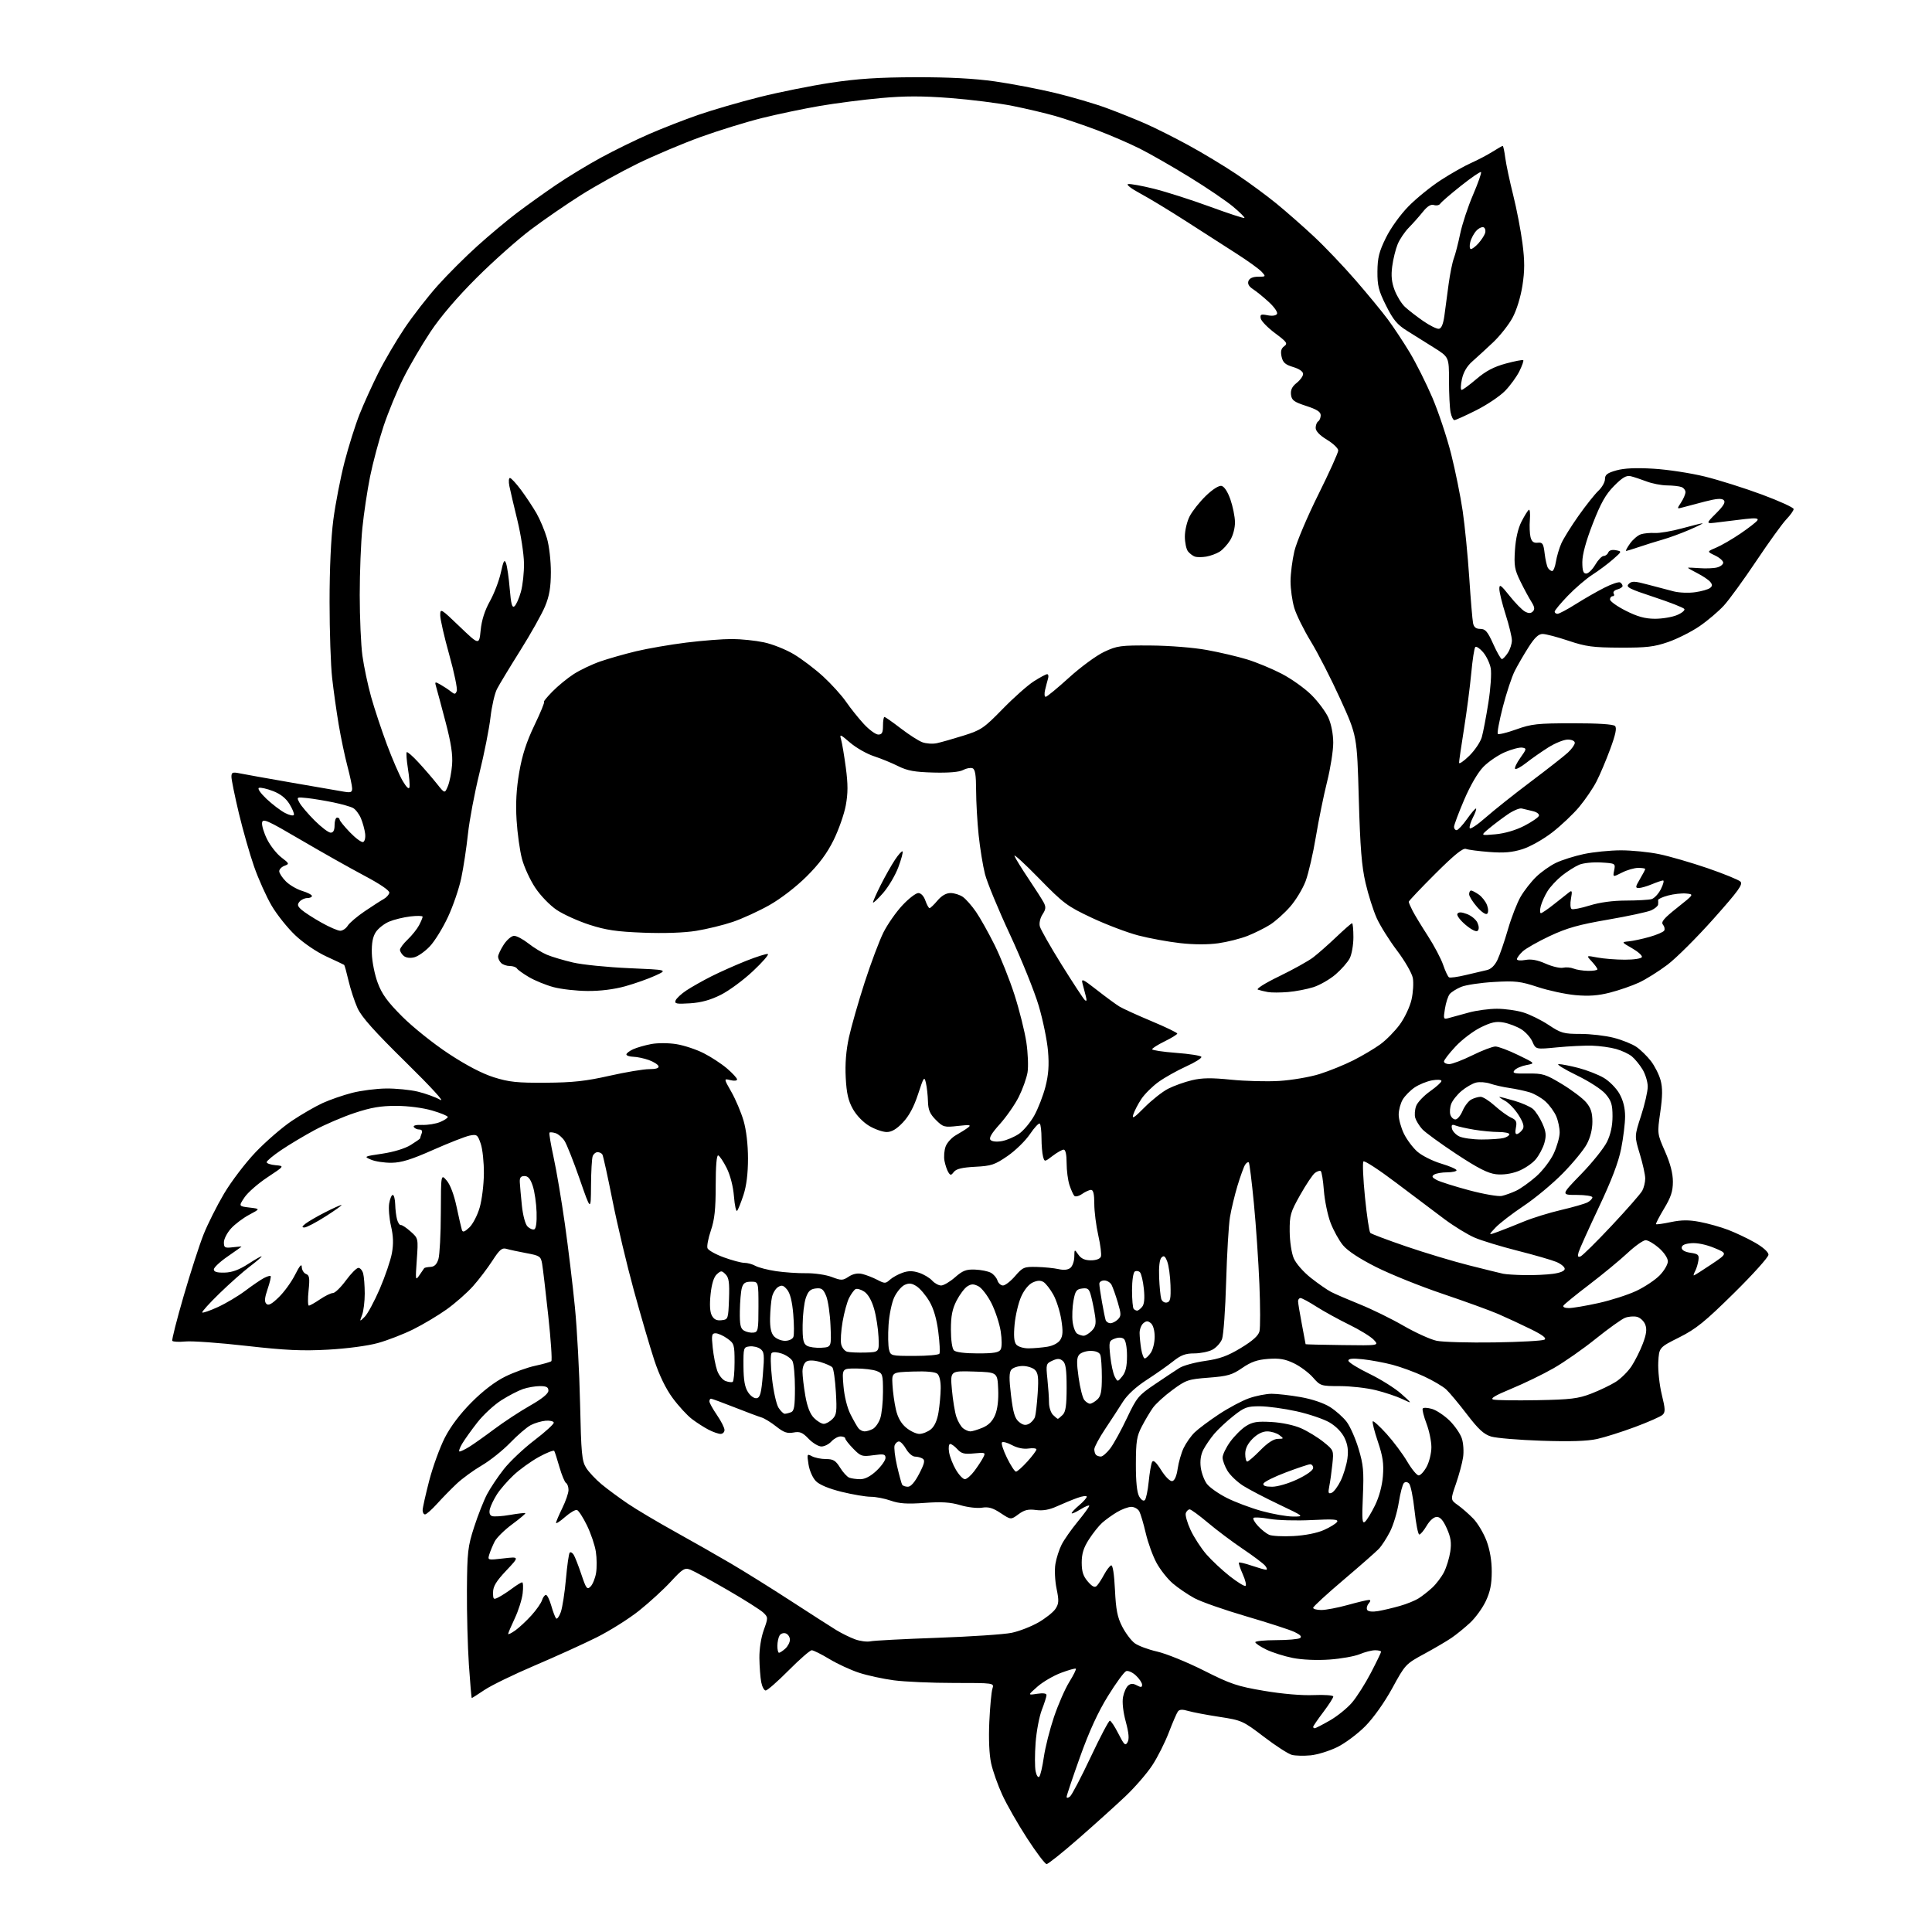 <?xml version="1.0" encoding="UTF-8" standalone="no"?>
<svg 
  version="1.1" 
  xmlns="http://www.w3.org/2000/svg" 
  xmlns:xlink="http://www.w3.org/1999/xlink" 
  xmlns:svg="http://www.w3.org/2000/svg"
  xmlns:rdf="http://www.w3.org/1999/02/22-rdf-syntax-ns#"
  xmlns:cc="http://creativecommons.org/ns#"
  xmlns:dc="http://purl.org/dc/elements/1.1/"
  viewBox="0 0 768 768"
  width="768"
  height="768"
>
<style>svg {background-color: white; }</style>"
<path stroke="none" fill="black" fill-rule="evenodd" d="M416.04,741.00C415.43,741.00 411.95,736.39 408.29,730.75C404.63,725.12 400.20,717.35 398.43,713.50C396.66,709.65 394.66,704.00 393.99,700.94C393.23,697.46 392.96,691.28 393.27,684.44C393.55,678.42 394.10,672.49 394.51,671.25C395.23,669.00 395.23,669.00 379.19,669.00C370.36,669.00 359.62,668.53 355.32,667.95C351.02,667.38 344.80,666.03 341.50,664.95C338.20,663.88 332.89,661.42 329.70,659.50C326.51,657.57 323.35,656.00 322.68,656.00C322.00,656.00 317.87,659.60 313.50,664.00C309.13,668.40 305.02,672.00 304.38,672.00C303.75,672.00 302.94,670.48 302.59,668.63C302.24,666.77 301.92,662.51 301.87,659.15C301.82,655.56 302.53,650.96 303.60,648.00C305.37,643.07 305.37,642.92 303.45,641.06C302.38,640.02 295.96,635.95 289.19,632.03C282.42,628.11 275.76,624.48 274.40,623.96C272.18,623.12 271.38,623.61 266.71,628.66C263.85,631.77 258.17,636.97 254.10,640.22C250.04,643.47 242.39,648.28 237.10,650.92C231.82,653.55 220.75,658.58 212.50,662.09C204.25,665.61 195.32,669.95 192.65,671.74C189.98,673.53 187.68,675.00 187.54,675.00C187.40,675.00 186.88,669.04 186.39,661.75C185.90,654.46 185.55,641.08 185.61,632.00C185.72,616.90 185.96,614.78 188.48,607.00C189.99,602.33 192.30,596.48 193.60,594.00C194.90,591.52 197.91,587.02 200.29,584.00C202.66,580.98 208.15,575.79 212.48,572.49C216.82,569.18 220.26,566.03 220.13,565.49C220.00,564.94 218.53,564.62 216.87,564.76C215.21,564.91 212.57,565.69 211.00,566.50C209.44,567.31 205.76,570.46 202.83,573.50C199.90,576.54 194.80,580.61 191.50,582.54C188.20,584.47 183.70,587.76 181.50,589.84C179.30,591.92 175.79,595.50 173.71,597.81C171.63,600.11 169.49,602.00 168.96,602.00C168.43,602.00 168.00,601.25 168.00,600.33C168.00,599.41 169.18,594.13 170.62,588.58C172.06,583.04 174.86,575.35 176.83,571.50C179.14,566.99 182.92,561.99 187.46,557.43C191.94,552.92 196.78,549.22 200.78,547.24C204.23,545.53 209.63,543.58 212.78,542.91C215.93,542.23 218.80,541.42 219.16,541.09C219.53,540.77 218.98,532.62 217.94,523.00C216.90,513.38 215.81,504.08 215.50,502.35C214.99,499.42 214.56,499.13 209.22,498.14C206.08,497.55 202.53,496.79 201.34,496.44C199.55,495.92 198.60,496.72 195.73,501.16C193.83,504.10 190.37,508.65 188.03,511.28C185.69,513.90 180.97,518.06 177.54,520.51C174.11,522.95 168.12,526.53 164.23,528.45C160.34,530.38 154.03,532.82 150.20,533.88C146.15,535.00 137.86,536.10 130.37,536.51C120.11,537.07 113.55,536.77 98.00,535.01C87.28,533.79 76.35,533.00 73.72,533.26C71.09,533.51 68.74,533.39 68.49,532.99C68.24,532.59 70.27,524.60 72.99,515.24C75.71,505.88 79.27,494.86 80.90,490.76C82.53,486.65 86.20,479.34 89.05,474.51C91.91,469.67 97.56,462.25 101.63,457.99C105.70,453.73 112.16,448.15 115.98,445.58C119.80,443.02 125.30,439.84 128.21,438.50C131.12,437.17 136.41,435.34 139.96,434.43C143.52,433.52 149.59,432.74 153.46,432.70C157.33,432.65 162.97,433.21 166.00,433.92C169.03,434.64 173.07,436.10 175.00,437.18C177.04,438.33 171.35,432.12 161.38,422.32C148.77,409.93 143.69,404.24 142.11,400.72C140.93,398.10 139.33,393.21 138.55,389.87C137.77,386.53 136.99,383.69 136.81,383.56C136.64,383.43 133.46,381.92 129.74,380.21C125.83,378.41 120.63,374.87 117.40,371.81C114.32,368.91 110.09,363.60 107.98,360.02C105.88,356.43 102.74,349.45 101.01,344.50C99.28,339.55 96.55,329.96 94.93,323.19C93.32,316.41 92.00,309.94 92.00,308.81C92.00,307.02 92.42,306.84 95.25,307.41C97.04,307.78 106.38,309.45 116.00,311.12C125.62,312.79 134.96,314.41 136.75,314.71C139.46,315.17 140.00,314.95 139.98,313.38C139.96,312.35 139.11,308.35 138.09,304.50C137.07,300.65 135.51,293.23 134.63,288.00C133.75,282.77 132.58,274.45 132.03,269.50C131.47,264.55 131.01,250.96 131.01,239.30C131.00,226.09 131.57,213.76 132.51,206.58C133.34,200.24 135.34,189.95 136.94,183.72C138.55,177.50 141.24,168.94 142.92,164.70C144.60,160.47 147.97,153.05 150.40,148.21C152.83,143.37 157.52,135.38 160.83,130.45C164.14,125.53 170.07,117.90 174.01,113.50C177.95,109.10 185.07,101.99 189.84,97.71C194.60,93.42 201.65,87.53 205.50,84.62C209.35,81.71 216.29,76.74 220.93,73.58C225.56,70.42 233.66,65.50 238.93,62.64C244.19,59.78 252.78,55.57 258.00,53.30C263.23,51.02 272.06,47.58 277.64,45.65C283.22,43.72 294.15,40.54 301.92,38.59C309.69,36.64 322.45,34.07 330.28,32.89C340.97,31.28 349.34,30.74 364.00,30.70C377.26,30.67 387.34,31.20 395.50,32.36C402.10,33.30 412.90,35.37 419.50,36.96C426.10,38.55 435.28,41.25 439.91,42.96C444.53,44.67 451.46,47.45 455.31,49.14C459.16,50.83 466.85,54.69 472.41,57.72C477.96,60.74 486.50,65.89 491.39,69.16C496.28,72.42 503.48,77.71 507.39,80.91C511.30,84.11 518.03,90.01 522.33,94.04C526.64,98.06 534.10,105.89 538.90,111.43C543.70,116.97 549.47,123.97 551.71,127.00C553.96,130.03 557.85,135.91 560.36,140.07C562.87,144.23 566.93,152.33 569.39,158.08C571.84,163.82 575.20,173.92 576.86,180.51C578.52,187.10 580.58,197.28 581.44,203.13C582.30,208.98 583.47,220.90 584.05,229.63C584.62,238.36 585.31,246.51 585.57,247.75C585.90,249.34 586.75,250.00 588.46,250.00C590.46,250.00 591.36,251.06 593.58,256.00C595.06,259.30 596.61,262.00 597.02,262.00C597.43,262.00 598.50,260.89 599.38,259.54C600.27,258.18 601.00,255.95 601.00,254.57C601.00,253.20 599.88,248.57 598.51,244.29C597.14,240.00 596.02,235.43 596.01,234.12C596.00,232.07 596.57,232.45 600.10,236.89C602.35,239.72 605.10,242.52 606.21,243.11C607.66,243.89 608.53,243.87 609.34,243.06C610.18,242.22 610.03,241.23 608.75,239.21C607.80,237.72 605.84,234.09 604.39,231.14C602.08,226.45 601.81,224.88 602.22,218.64C602.51,214.09 603.46,209.99 604.83,207.32C606.01,205.02 607.32,202.92 607.74,202.66C608.16,202.40 608.34,204.18 608.15,206.62C607.95,209.05 608.07,212.15 608.41,213.51C608.87,215.31 609.63,215.91 611.26,215.74C613.20,215.53 613.55,216.08 614.02,220.00C614.31,222.47 614.90,225.06 615.33,225.75C615.77,226.44 616.52,227.00 617.01,227.00C617.51,227.00 618.18,225.31 618.51,223.25C618.84,221.19 619.80,217.93 620.65,216.02C621.50,214.10 624.58,209.15 627.50,205.02C630.42,200.88 633.98,196.41 635.40,195.08C636.83,193.74 638.00,191.66 638.00,190.46C638.00,188.70 638.92,188.00 642.56,186.98C645.68,186.11 650.35,185.90 657.31,186.32C662.92,186.65 672.08,188.06 677.68,189.43C683.28,190.81 693.51,194.04 700.43,196.61C707.34,199.18 713.00,201.76 713.00,202.35C713.00,202.93 711.69,204.78 710.09,206.45C708.49,208.13 703.12,215.57 698.15,223.00C693.18,230.43 687.40,238.38 685.30,240.68C683.21,242.98 678.87,246.67 675.66,248.88C672.44,251.09 666.82,253.93 663.16,255.20C657.54,257.14 654.54,257.49 644.00,257.45C633.18,257.40 630.42,257.03 623.50,254.71C619.10,253.23 614.48,252.02 613.24,252.01C611.59,252.00 610.06,253.44 607.63,257.25C605.78,260.14 603.32,264.39 602.14,266.71C600.96,269.03 598.83,275.47 597.40,281.02C595.97,286.58 595.07,291.40 595.41,291.74C595.75,292.08 599.06,291.27 602.76,289.94C608.80,287.78 611.14,287.52 625.20,287.51C635.17,287.50 641.30,287.90 641.99,288.59C642.77,289.37 642.23,291.95 640.08,297.78C638.44,302.23 635.98,308.04 634.61,310.69C633.25,313.34 630.18,317.84 627.80,320.71C625.41,323.58 620.58,328.15 617.06,330.88C613.44,333.68 608.27,336.58 605.19,337.56C601.07,338.85 597.83,339.13 592.06,338.68C587.85,338.36 583.66,337.81 582.75,337.46C581.56,337.00 578.17,339.74 570.55,347.33C564.75,353.12 560.00,358.13 560.00,358.47C560.00,358.82 560.70,360.45 561.55,362.09C562.40,363.74 565.13,368.23 567.62,372.08C570.11,375.93 572.83,381.09 573.67,383.54C574.50,385.99 575.55,388.22 576.00,388.50C576.45,388.78 579.45,388.37 582.66,387.59C585.87,386.81 589.65,385.93 591.05,385.62C592.69,385.26 594.19,383.81 595.26,381.57C596.18,379.66 598.06,374.19 599.44,369.42C600.82,364.66 603.10,358.80 604.51,356.40C605.91,354.00 608.68,350.46 610.66,348.55C612.63,346.63 616.15,344.14 618.49,343.01C620.82,341.88 625.83,340.30 629.62,339.49C633.40,338.69 640.01,338.03 644.29,338.02C648.58,338.01 655.45,338.69 659.56,339.54C663.67,340.39 672.31,342.90 678.77,345.11C685.22,347.33 691.10,349.73 691.84,350.44C692.94,351.52 691.12,354.05 681.18,365.21C674.59,372.62 666.34,380.85 662.85,383.49C659.36,386.13 654.25,389.33 651.50,390.60C648.75,391.87 643.58,393.66 640.02,394.57C635.28,395.79 631.58,396.06 626.27,395.58C622.27,395.21 615.51,393.76 611.25,392.35C604.36,390.08 602.42,389.85 593.83,390.35C588.51,390.66 582.66,391.53 580.83,392.30C579.00,393.06 576.96,394.34 576.29,395.14C575.63,395.94 574.77,398.56 574.39,400.96C573.71,405.20 573.76,405.30 576.10,404.63C577.42,404.26 580.96,403.29 583.96,402.48C586.96,401.66 591.95,401.00 595.05,401.00C598.15,401.00 602.83,401.65 605.46,402.44C608.09,403.23 612.65,405.48 615.61,407.44C620.53,410.71 621.57,411.00 628.27,411.00C632.29,411.00 638.26,411.70 641.54,412.55C644.82,413.40 648.85,415.02 650.50,416.16C652.15,417.29 654.74,419.82 656.26,421.78C657.77,423.74 659.51,427.18 660.11,429.42C660.93,432.45 660.90,435.70 659.99,442.06C658.76,450.63 658.76,450.63 661.88,457.73C663.98,462.51 665.00,466.44 665.00,469.73C665.00,473.55 664.23,475.90 661.48,480.46C659.55,483.67 658.12,486.45 658.30,486.63C658.49,486.82 661.16,486.44 664.24,485.79C668.41,484.92 671.35,484.90 675.67,485.72C678.88,486.32 683.98,487.75 687.00,488.90C690.02,490.06 694.86,492.36 697.75,494.02C700.89,495.83 703.00,497.74 703.00,498.77C703.01,499.72 696.82,506.60 689.25,514.06C677.68,525.47 674.23,528.26 667.50,531.64C659.50,535.65 659.50,535.65 659.19,541.54C659.03,544.77 659.65,550.51 660.57,554.30C662.00,560.13 662.05,561.36 660.88,562.43C660.12,563.12 655.23,565.28 650.00,567.23C644.77,569.18 637.96,571.34 634.87,572.02C631.00,572.88 624.11,573.10 612.87,572.72C603.86,572.42 594.82,571.67 592.76,571.05C589.86,570.17 587.71,568.19 583.13,562.21C579.89,557.97 576.17,553.52 574.87,552.31C573.57,551.11 569.58,548.76 566.00,547.10C562.42,545.44 556.80,543.37 553.50,542.51C550.20,541.65 544.91,540.67 541.75,540.33C537.68,539.89 536.00,540.06 536.00,540.88C536.00,541.53 539.73,543.86 544.29,546.07C548.85,548.28 554.59,551.88 557.04,554.08C561.50,558.07 561.50,558.07 557.50,556.17C555.30,555.12 550.55,553.52 546.94,552.63C543.33,551.73 536.90,551.00 532.66,551.00C525.12,551.00 524.87,550.92 521.93,547.57C520.27,545.68 516.88,543.15 514.40,541.95C510.90,540.26 508.61,539.86 504.17,540.18C499.80,540.50 497.35,541.35 493.81,543.78C489.79,546.55 488.03,547.06 480.49,547.64C472.30,548.27 471.46,548.56 466.05,552.55C462.88,554.87 459.39,558.07 458.28,559.64C457.17,561.21 455.20,564.52 453.91,567.00C451.87,570.88 451.55,572.94 451.53,582.00C451.51,588.99 451.95,593.29 452.84,594.86C453.64,596.26 454.55,596.85 455.09,596.31C455.58,595.82 456.28,592.51 456.63,588.96C456.98,585.41 457.59,581.89 457.98,581.15C458.47,580.21 459.57,581.20 461.60,584.42C463.27,587.08 465.13,588.92 465.99,588.76C466.93,588.58 467.72,586.77 468.14,583.85C468.51,581.30 469.57,577.59 470.51,575.61C471.46,573.63 473.41,570.85 474.86,569.43C476.31,568.01 480.65,564.77 484.50,562.22C488.35,559.67 493.75,556.79 496.50,555.83C499.25,554.86 503.30,554.06 505.50,554.05C507.70,554.05 512.89,554.64 517.03,555.37C521.54,556.16 526.21,557.74 528.70,559.31C530.98,560.75 533.96,563.40 535.33,565.21C536.70,567.02 538.82,571.82 540.04,575.87C541.96,582.23 542.20,584.80 541.77,594.63C541.35,604.11 541.49,605.84 542.61,604.91C543.35,604.30 545.14,601.37 546.59,598.40C548.23,595.06 549.42,590.63 549.73,586.76C550.12,581.79 549.71,578.96 547.70,573.00C546.31,568.88 545.41,565.27 545.70,565.00C545.98,564.73 548.45,566.98 551.19,570.00C553.92,573.02 557.62,577.98 559.40,581.00C561.18,584.02 563.22,586.50 563.95,586.50C564.67,586.50 566.10,584.93 567.13,583.02C568.16,581.10 569.00,577.62 569.00,575.28C569.00,572.94 568.12,568.70 567.04,565.86C565.96,563.01 565.29,560.34 565.55,559.92C565.81,559.49 567.46,559.56 569.21,560.06C570.96,560.56 574.09,562.64 576.18,564.67C578.26,566.71 580.48,569.91 581.10,571.79C581.72,573.67 581.94,577.07 581.59,579.35C581.25,581.63 579.97,586.36 578.76,589.85C576.56,596.20 576.56,596.20 579.53,598.31C581.16,599.47 583.93,601.89 585.68,603.70C587.42,605.51 589.78,609.48 590.93,612.53C592.27,616.14 593.00,620.42 592.99,624.79C592.98,629.76 592.37,632.79 590.61,636.50C589.31,639.25 586.50,643.12 584.37,645.09C582.24,647.07 578.95,649.75 577.06,651.04C575.17,652.34 570.26,655.22 566.15,657.45C558.79,661.44 558.59,661.65 553.49,671.00C550.41,676.65 546.07,682.77 542.80,686.11C539.77,689.19 534.71,692.97 531.57,694.51C528.42,696.05 523.66,697.52 520.98,697.78C518.30,698.03 514.96,697.96 513.56,697.60C512.16,697.25 507.15,694.02 502.44,690.42C494.06,684.04 493.64,683.85 484.68,682.47C479.63,681.70 474.06,680.64 472.30,680.12C470.05,679.45 468.85,679.51 468.24,680.33C467.76,680.98 466.13,684.74 464.62,688.70C463.10,692.67 460.16,698.52 458.07,701.70C455.99,704.89 451.19,710.44 447.40,714.03C443.60,717.63 435.24,725.17 428.82,730.78C422.39,736.40 416.64,741.00 416.04,741.00zM425.36,714.12C426.11,713.49 429.80,706.46 433.55,698.49C437.31,690.52 440.74,684.00 441.18,684.00C441.61,684.00 443.15,686.33 444.59,689.18C446.86,693.65 447.36,694.12 448.22,692.56C448.94,691.28 448.73,688.92 447.51,684.38C446.46,680.52 446.03,676.65 446.42,674.60C446.77,672.73 447.69,670.67 448.46,670.03C449.50,669.17 450.41,669.15 451.94,669.97C453.55,670.83 454.00,670.77 454.00,669.71C454.00,668.96 452.90,667.31 451.55,666.05C450.20,664.78 448.45,664.00 447.66,664.30C446.86,664.61 443.61,669.05 440.44,674.18C436.48,680.57 432.98,688.19 429.33,698.40C426.40,706.60 424.00,713.74 424.00,714.27C424.00,714.82 424.59,714.76 425.36,714.12zM413.11,706.29C413.57,705.83 414.39,702.32 414.94,698.48C415.49,694.64 417.31,687.45 418.98,682.50C420.66,677.55 423.39,671.30 425.05,668.62C426.72,665.94 427.89,663.56 427.67,663.34C427.45,663.11 424.80,663.85 421.78,664.98C418.76,666.11 414.54,668.58 412.40,670.46C408.50,673.89 408.50,673.89 412.25,673.31C414.65,672.95 416.00,673.13 416.00,673.83C416.00,674.43 415.16,677.08 414.14,679.71C413.12,682.35 412.01,688.22 411.67,692.77C411.33,697.32 411.33,702.41 411.67,704.09C412.00,705.76 412.65,706.75 413.11,706.29zM522.63,687.00C522.97,687.00 525.66,685.62 528.60,683.94C531.54,682.26 535.51,679.06 537.43,676.82C539.34,674.58 542.73,669.25 544.95,664.97C547.18,660.69 549.00,656.93 549.00,656.60C549.00,656.27 547.93,656.00 546.62,656.00C545.31,656.00 542.57,656.70 540.52,657.56C538.47,658.41 533.05,659.38 528.47,659.70C523.46,660.05 517.66,659.80 513.94,659.07C510.53,658.40 505.77,656.89 503.37,655.73C500.97,654.56 499.00,653.24 499.00,652.80C499.00,652.36 502.71,651.99 507.25,651.98C511.79,651.98 516.06,651.61 516.76,651.17C517.62,650.62 516.97,649.88 514.63,648.76C512.77,647.87 504.12,645.07 495.41,642.52C486.70,639.97 477.41,636.72 474.77,635.28C472.13,633.84 468.27,631.21 466.20,629.44C464.13,627.67 461.22,623.99 459.74,621.26C458.26,618.54 456.33,613.23 455.46,609.47C454.58,605.70 453.43,601.81 452.90,600.81C452.37,599.82 450.93,599.00 449.71,599.00C448.50,599.01 445.93,599.95 444.00,601.11C442.07,602.26 439.42,604.18 438.11,605.35C436.79,606.53 434.43,609.50 432.86,611.95C430.74,615.24 430.00,617.62 430.00,621.14C430.00,624.73 430.59,626.57 432.43,628.69C434.19,630.73 435.17,631.20 435.97,630.41C436.58,629.81 437.89,627.81 438.88,625.96C439.87,624.12 441.14,622.45 441.70,622.27C442.34,622.05 442.91,625.74 443.21,631.93C443.59,639.90 444.18,642.88 446.10,646.61C447.43,649.19 449.65,652.15 451.05,653.19C452.44,654.23 456.49,655.74 460.04,656.54C463.59,657.35 471.91,660.73 478.52,664.06C489.22,669.46 491.86,670.34 502.52,672.14C509.82,673.37 517.53,674.03 522.25,673.82C526.53,673.64 530.00,673.90 530.00,674.40C530.00,674.91 528.20,677.70 526.00,680.62C523.80,683.53 522.00,686.16 522.00,686.46C522.00,686.76 522.28,687.00 522.63,687.00zM309.67,657.00C310.04,657.00 311.17,656.26 312.17,655.35C313.18,654.43 314.00,652.85 314.00,651.81C314.00,650.78 313.28,649.66 312.40,649.32C311.52,648.99 310.40,649.34 309.91,650.10C309.43,650.87 309.02,652.74 309.02,654.25C309.01,655.76 309.30,657.00 309.67,657.00zM346.00,652.45C347.38,652.15 359.36,651.52 372.64,651.05C385.91,650.58 399.19,649.69 402.14,649.07C405.09,648.46 409.86,646.61 412.73,644.97C415.61,643.32 418.69,640.88 419.57,639.54C420.93,637.46 420.99,636.28 420.00,631.51C419.36,628.39 419.15,624.04 419.54,621.70C419.92,619.39 421.04,615.92 422.02,613.99C423.00,612.06 425.87,607.96 428.40,604.89C430.93,601.81 433.00,598.97 433.00,598.57C433.00,598.17 431.43,598.81 429.50,600.00C427.57,601.19 426.00,601.87 426.00,601.52C426.00,601.16 427.35,599.73 429.00,598.35C430.65,596.96 432.00,595.43 432.00,594.96C432.00,594.48 430.31,594.70 428.25,595.45C426.19,596.19 422.54,597.70 420.14,598.79C417.12,600.17 414.56,600.62 411.82,600.25C408.75,599.84 407.20,600.21 404.86,601.94C401.85,604.17 401.85,604.17 397.78,601.48C394.66,599.41 392.94,598.91 390.34,599.33C388.48,599.63 384.61,599.18 381.73,598.32C377.78,597.15 374.30,596.93 367.50,597.43C360.60,597.93 357.47,597.72 354.12,596.54C351.72,595.69 348.12,594.99 346.12,594.99C344.13,594.98 338.93,594.10 334.56,593.03C329.54,591.79 325.79,590.24 324.35,588.79C323.07,587.50 321.78,584.60 321.40,582.14C320.74,577.94 320.79,577.82 322.79,578.89C323.93,579.50 326.44,580.00 328.35,580.00C331.24,580.00 332.20,580.59 333.94,583.40C335.09,585.27 336.74,587.07 337.60,587.40C338.46,587.73 340.44,588.00 342.01,588.00C343.87,588.00 346.10,586.83 348.43,584.63C350.39,582.78 352.00,580.49 352.00,579.54C352.00,578.05 351.33,577.90 347.19,578.47C342.68,579.09 342.17,578.93 339.19,575.88C337.43,574.09 336.00,572.26 336.00,571.81C336.00,571.36 335.17,571.00 334.15,571.00C333.14,571.00 331.50,571.90 330.50,573.00C329.50,574.10 327.72,575.00 326.53,575.00C325.35,575.00 323.05,573.62 321.44,571.94C319.01,569.40 317.96,568.97 315.41,569.45C312.96,569.91 311.54,569.41 308.57,567.06C306.51,565.42 303.85,563.79 302.66,563.44C301.47,563.09 296.62,561.27 291.88,559.40C287.13,557.53 282.97,556.00 282.63,556.00C282.28,556.00 282.00,556.48 282.00,557.07C282.00,557.66 283.35,560.10 285.00,562.50C286.65,564.90 288.00,567.57 288.00,568.43C288.00,569.29 287.30,570.00 286.45,570.00C285.60,570.00 283.46,569.26 281.70,568.35C279.94,567.45 276.96,565.53 275.07,564.10C273.18,562.67 269.73,558.91 267.40,555.75C264.66,552.04 262.09,546.74 260.11,540.75C258.43,535.66 254.77,523.17 251.98,513.00C249.19,502.82 245.36,486.71 243.47,477.18C241.58,467.66 239.77,459.44 239.46,458.93C239.14,458.42 238.28,458.00 237.55,458.00C236.81,458.00 235.94,458.71 235.61,459.58C235.27,460.45 234.97,465.74 234.94,471.33C234.87,481.50 234.87,481.50 230.43,468.70C227.98,461.66 225.27,454.81 224.40,453.49C223.53,452.16 221.93,450.79 220.84,450.45C219.74,450.10 218.66,450.01 218.43,450.24C218.20,450.47 218.94,454.89 220.07,460.08C221.21,465.26 223.22,477.19 224.55,486.58C225.88,495.97 227.67,510.82 228.53,519.58C229.40,528.34 230.32,545.60 230.59,557.95C231.02,577.72 231.30,580.76 232.98,583.45C234.02,585.13 236.81,588.10 239.19,590.07C241.56,592.03 246.26,595.49 249.63,597.77C253.00,600.05 261.33,605.00 268.13,608.77C274.93,612.54 285.00,618.27 290.50,621.50C296.00,624.74 306.80,631.47 314.50,636.48C322.20,641.48 330.25,646.64 332.38,647.95C334.52,649.26 337.89,650.92 339.88,651.65C341.87,652.38 344.62,652.74 346.00,652.45zM204.85,648.11C206.41,646.99 209.29,644.31 211.24,642.15C213.20,639.99 215.10,637.27 215.46,636.11C215.83,634.95 216.54,634.00 217.03,634.00C217.52,634.00 218.46,635.91 219.13,638.25C219.79,640.59 220.66,642.87 221.04,643.33C221.43,643.78 222.28,642.65 222.93,640.83C223.57,639.00 224.49,633.07 224.97,627.67C225.45,622.26 226.12,617.54 226.47,617.19C226.82,616.84 227.53,617.22 228.04,618.03C228.55,618.84 229.93,622.36 231.10,625.85C233.01,631.55 233.39,632.04 234.76,630.67C235.60,629.83 236.58,627.42 236.94,625.32C237.29,623.22 237.26,619.40 236.86,616.82C236.47,614.25 234.87,609.55 233.32,606.36C231.77,603.18 229.98,600.42 229.34,600.24C228.71,600.05 226.57,601.32 224.59,603.05C222.62,604.79 221.01,605.82 221.03,605.35C221.05,604.88 222.17,602.25 223.52,599.50C224.87,596.75 225.99,593.51 225.99,592.31C226.00,591.10 225.56,589.84 225.01,589.51C224.47,589.17 223.29,586.33 222.39,583.20C221.49,580.06 220.56,577.17 220.33,576.77C220.10,576.37 217.34,577.45 214.20,579.17C211.07,580.90 206.54,584.15 204.15,586.41C201.75,588.66 198.79,592.08 197.56,594.00C196.34,595.92 195.07,598.54 194.74,599.81C194.36,601.31 194.65,602.31 195.56,602.66C196.34,602.96 199.57,602.75 202.74,602.20C205.91,601.65 208.65,601.34 208.83,601.51C209.01,601.68 206.65,603.67 203.59,605.93C200.53,608.19 197.41,611.27 196.64,612.77C195.88,614.27 194.93,616.56 194.52,617.86C193.80,620.22 193.80,620.22 200.15,619.49C206.50,618.76 206.50,618.76 201.25,624.32C197.25,628.56 196.00,630.61 196.00,632.98C196.00,635.86 196.15,635.99 198.25,634.91C199.49,634.27 201.93,632.68 203.68,631.37C205.43,630.07 207.18,629.00 207.56,629.00C207.95,629.00 208.04,630.96 207.77,633.36C207.50,635.76 206.09,640.23 204.64,643.30C203.19,646.37 202.00,649.16 202.00,649.51C202.00,649.85 203.28,649.22 204.85,648.11zM547.83,640.43C549.85,640.09 553.71,639.17 556.42,638.40C559.13,637.64 562.50,636.27 563.92,635.37C565.34,634.48 567.78,632.56 569.34,631.12C570.90,629.68 573.00,626.91 574.00,624.98C574.99,623.04 576.12,619.38 576.50,616.84C577.04,613.27 576.73,611.18 575.15,607.61C573.73,604.40 572.52,603.00 571.16,603.00C569.98,603.00 568.37,604.40 567.13,606.50C566.00,608.42 564.67,610.00 564.19,610.00C563.71,610.00 562.86,605.70 562.30,600.44C561.74,595.18 560.76,590.36 560.14,589.74C559.42,589.02 558.65,588.95 558.06,589.55C557.54,590.07 556.62,593.58 556.02,597.35C555.42,601.12 553.86,606.30 552.55,608.85C551.25,611.41 549.25,614.49 548.11,615.69C546.97,616.89 540.63,622.46 534.02,628.07C527.41,633.67 522.00,638.65 522.00,639.13C522.00,639.61 523.47,640.00 525.27,640.00C527.07,640.00 531.79,639.10 535.76,638.00C539.73,636.90 543.49,636.00 544.11,636.00C544.92,636.00 544.90,636.41 544.04,637.46C543.37,638.26 543.13,639.40 543.49,639.99C543.89,640.63 545.61,640.81 547.83,640.43zM495.12,630.42C495.54,630.17 495.04,628.06 494.00,625.75C492.97,623.44 492.29,621.37 492.50,621.16C492.72,620.95 495.02,621.50 497.62,622.39C500.23,623.27 502.78,624.00 503.30,624.00C503.82,624.00 503.64,623.27 502.90,622.38C502.16,621.49 498.17,618.49 494.03,615.71C489.89,612.92 483.66,608.25 480.19,605.32C476.72,602.40 473.45,600.00 472.91,600.00C472.38,600.00 471.69,600.66 471.38,601.46C471.07,602.26 471.93,605.30 473.28,608.21C474.64,611.12 477.47,615.48 479.57,617.89C481.68,620.31 485.87,624.22 488.88,626.59C491.90,628.95 494.71,630.68 495.12,630.42zM514.12,610.61C518.77,610.36 523.50,609.43 526.24,608.22C528.72,607.12 531.09,605.66 531.52,604.96C532.14,603.96 530.05,603.81 521.40,604.25C515.41,604.56 507.89,604.35 504.70,603.79C501.51,603.23 498.62,603.05 498.28,603.39C497.94,603.73 498.75,605.18 500.08,606.61C501.41,608.05 503.40,609.62 504.50,610.11C505.60,610.60 509.93,610.83 514.12,610.61zM514.00,602.85C518.50,602.85 518.50,602.85 508.49,598.08C502.98,595.47 496.55,592.11 494.20,590.63C491.85,589.14 489.05,586.48 487.97,584.71C486.89,582.95 486.01,580.56 486.00,579.40C486.00,578.25 487.36,575.42 489.03,573.12C490.70,570.82 493.51,568.02 495.28,566.90C497.93,565.23 499.73,564.94 505.50,565.27C509.64,565.51 514.43,566.53 517.22,567.77C519.82,568.92 523.81,571.36 526.08,573.18C530.19,576.49 530.20,576.51 529.64,582.00C529.33,585.02 528.78,588.97 528.42,590.76C527.88,593.47 528.04,593.92 529.34,593.42C530.20,593.09 531.82,590.93 532.95,588.61C534.07,586.30 535.26,582.35 535.61,579.85C536.06,576.54 535.75,574.28 534.49,571.61C533.41,569.35 531.10,566.97 528.51,565.45C526.18,564.09 520.28,562.09 515.39,561.01C510.50,559.93 503.95,559.03 500.84,559.02C495.76,559.00 494.67,559.40 490.30,562.86C487.61,564.98 484.18,568.19 482.67,569.98C481.16,571.77 479.22,574.61 478.35,576.28C477.33,578.27 476.97,580.71 477.32,583.33C477.61,585.53 478.70,588.45 479.73,589.83C480.75,591.21 484.27,593.71 487.55,595.38C490.82,597.05 497.10,599.42 501.50,600.64C505.90,601.85 511.52,602.85 514.00,602.85zM360.92,591.00C362.07,591.00 363.68,589.15 365.40,585.83C367.48,581.81 367.79,580.48 366.79,579.85C366.08,579.40 364.69,579.02 363.70,579.02C362.72,579.01 361.14,577.65 360.20,576.01C359.27,574.36 357.99,573.01 357.36,573.01C356.73,573.00 355.95,573.69 355.63,574.53C355.31,575.37 355.74,579.06 356.59,582.74C357.44,586.41 358.36,589.77 358.63,590.21C358.90,590.64 359.93,591.00 360.92,591.00zM505.67,591.00C507.84,591.00 512.21,589.72 515.75,588.04C519.44,586.30 522.00,584.45 522.00,583.54C522.00,582.69 521.44,582.03 520.75,582.08C520.06,582.12 515.71,583.58 511.08,585.33C506.45,587.07 502.48,589.07 502.25,589.75C501.97,590.60 503.05,591.00 505.67,591.00zM383.55,588.00C384.29,588.00 385.99,586.54 387.32,584.75C388.66,582.96 390.23,580.56 390.83,579.40C391.86,577.39 391.72,577.32 387.20,577.75C383.34,578.13 382.16,577.83 380.59,576.10C379.55,574.95 378.25,574.00 377.71,574.00C377.17,574.00 376.97,575.45 377.27,577.27C377.56,579.07 378.79,582.22 380.00,584.27C381.21,586.32 382.81,588.00 383.55,588.00zM403.87,585.00C404.36,585.00 406.39,583.20 408.38,581.00C410.37,578.80 412.00,576.62 412.00,576.17C412.00,575.72 410.58,575.56 408.83,575.81C406.90,576.10 404.37,575.58 402.33,574.48C400.49,573.49 398.68,572.99 398.30,573.37C397.92,573.75 398.82,576.52 400.29,579.53C401.77,582.54 403.38,585.00 403.87,585.00zM495.79,581.00C496.23,581.00 498.57,578.98 501.00,576.50C503.89,573.55 506.29,571.99 507.96,571.97C510.41,571.94 510.43,571.88 508.56,570.47C507.49,569.66 505.32,569.00 503.73,569.00C501.88,569.00 499.80,570.04 497.92,571.92C495.96,573.89 495.00,575.86 495.00,577.92C495.00,579.62 495.36,581.00 495.79,581.00zM437.62,579.00C438.32,579.00 440.00,577.54 441.36,575.75C442.71,573.96 445.68,568.56 447.96,563.74C451.86,555.50 452.53,554.69 459.12,550.24C462.97,547.63 467.36,544.72 468.86,543.77C470.37,542.83 474.95,541.57 479.04,540.99C484.84,540.17 487.97,539.04 493.25,535.85C497.93,533.02 500.22,530.97 500.66,529.22C501.01,527.82 501.00,519.41 500.63,510.52C500.27,501.63 499.29,487.21 498.45,478.47C497.61,469.74 496.70,462.36 496.41,462.08C496.12,461.79 495.46,462.22 494.94,463.03C494.42,463.84 493.07,467.57 491.93,471.32C490.80,475.08 489.45,480.70 488.93,483.82C488.41,486.95 487.73,498.50 487.41,509.50C487.10,520.50 486.36,530.76 485.78,532.30C485.19,533.84 483.45,535.75 481.91,536.55C480.36,537.35 477.11,538.00 474.69,538.00C471.25,538.00 469.41,538.69 466.39,541.10C464.25,542.81 459.48,546.16 455.80,548.55C451.59,551.28 448.09,554.50 446.39,557.20C444.91,559.56 441.73,564.43 439.34,568.01C436.95,571.60 435.00,575.23 435.00,576.10C435.00,576.96 435.30,577.97 435.67,578.33C436.03,578.70 436.91,579.00 437.62,579.00zM182.69,577.00C183.14,576.99 184.85,576.17 186.50,575.16C188.15,574.15 192.64,570.97 196.47,568.10C200.30,565.24 206.71,561.02 210.72,558.75C215.53,556.01 218.00,553.99 218.00,552.80C218.00,551.42 217.21,551.00 214.65,551.00C212.81,551.00 209.77,551.52 207.90,552.16C206.03,552.80 202.16,554.80 199.30,556.62C196.44,558.43 192.16,562.38 189.80,565.39C187.43,568.41 184.69,572.25 183.69,573.94C182.70,575.62 182.25,577.00 182.69,577.00zM365.47,570.00C366.74,570.00 368.79,569.18 370.02,568.19C371.48,567.00 372.54,564.65 373.07,561.44C373.52,558.72 373.91,554.42 373.94,551.87C373.98,549.06 373.45,546.79 372.60,546.08C371.71,545.34 368.14,545.02 362.85,545.21C354.50,545.50 354.50,545.50 354.77,550.50C354.92,553.25 355.52,557.63 356.12,560.24C356.84,563.44 358.17,565.81 360.17,567.49C361.81,568.87 364.19,570.00 365.47,570.00zM343.69,569.00C344.48,569.00 345.95,568.56 346.96,568.02C347.97,567.48 349.29,565.62 349.89,563.87C350.50,562.13 351.00,557.38 351.00,553.33C351.00,546.33 350.87,545.90 348.43,544.98C347.02,544.44 343.36,544.00 340.29,544.00C334.71,544.00 334.71,544.00 335.29,550.91C335.63,555.00 336.76,559.59 338.06,562.16C339.26,564.55 340.69,567.06 341.24,567.75C341.79,568.44 342.89,569.00 343.69,569.00zM385.72,569.00C386.46,569.00 388.64,568.34 390.57,567.54C392.98,566.53 394.54,564.95 395.58,562.46C396.55,560.14 396.98,556.48 396.79,552.18C396.50,545.50 396.50,545.50 387.11,545.21C377.72,544.92 377.72,544.92 378.40,552.42C378.77,556.55 379.57,561.40 380.17,563.21C380.77,565.02 381.96,567.06 382.82,567.75C383.68,568.44 384.99,569.00 385.72,569.00zM409.03,565.99C410.04,565.45 411.12,564.20 411.43,563.23C411.74,562.25 412.22,558.01 412.50,553.80C412.90,547.69 412.69,545.83 411.43,544.57C410.57,543.71 408.37,543.00 406.55,543.00C404.73,543.00 402.70,543.65 402.04,544.45C401.12,545.56 401.09,547.99 401.90,554.70C402.74,561.63 403.41,563.87 405.07,565.24C406.63,566.52 407.67,566.71 409.03,565.99zM327.45,566.00C328.30,566.00 329.85,565.15 330.90,564.10C332.56,562.44 332.73,561.13 332.27,553.35C331.99,548.48 331.35,544.06 330.86,543.53C330.37,543.00 328.23,542.05 326.10,541.42C323.70,540.71 321.63,540.63 320.62,541.19C319.67,541.73 319.00,543.38 319.00,545.22C319.00,546.93 319.51,551.27 320.13,554.85C320.90,559.26 322.02,562.11 323.59,563.68C324.86,564.96 326.60,566.00 327.45,566.00zM420.50,564.00C420.70,564.00 421.56,563.29 422.43,562.43C423.63,561.23 424.00,558.68 424.00,551.55C424.00,544.42 423.64,541.95 422.47,540.98C421.27,539.98 420.38,539.96 418.33,540.89C415.82,542.04 415.75,542.31 416.36,548.19C416.71,551.55 417.00,555.77 417.00,557.58C417.00,559.38 417.71,561.56 418.57,562.43C419.44,563.29 420.30,564.00 420.50,564.00zM311.94,562.00C312.43,562.00 313.55,561.73 314.42,561.39C315.70,560.90 316.00,559.07 316.00,551.83C316.00,546.90 315.56,542.05 315.02,541.04C314.48,540.03 312.60,538.71 310.83,538.09C308.98,537.45 307.25,537.35 306.74,537.86C306.23,538.37 306.30,542.64 306.89,547.99C307.46,553.08 308.63,558.31 309.49,559.62C310.34,560.93 311.45,562.00 311.94,562.00zM433.29,558.00C433.87,558.00 435.17,557.26 436.17,556.35C437.62,555.03 438.00,553.19 438.00,547.43C438.00,543.43 437.73,539.45 437.39,538.58C437.01,537.59 435.58,537.00 433.52,537.00C431.72,537.00 429.67,537.69 428.97,538.53C427.98,539.73 427.93,541.71 428.76,547.56C429.33,551.69 430.36,555.72 431.03,556.53C431.70,557.34 432.72,558.00 433.29,558.00zM611.00,556.60C624.36,556.35 627.33,555.99 632.50,554.00C635.80,552.73 640.18,550.63 642.24,549.34C644.30,548.05 647.13,545.25 648.54,543.12C649.94,541.00 651.97,536.96 653.03,534.16C654.47,530.37 654.73,528.41 654.02,526.56C653.50,525.18 652.02,523.79 650.75,523.47C649.47,523.15 647.31,523.32 645.96,523.86C644.61,524.39 639.38,528.13 634.34,532.18C629.31,536.23 621.76,541.50 617.56,543.90C613.37,546.30 605.83,549.95 600.81,552.03C594.40,554.67 592.25,555.95 593.59,556.34C594.64,556.64 602.48,556.75 611.00,556.60zM300.81,555.80C302.18,555.54 302.64,553.75 303.25,546.49C303.92,538.54 303.80,537.35 302.25,536.21C301.29,535.50 299.38,535.05 298.00,535.21C295.57,535.49 295.50,535.72 295.54,543.11C295.58,548.65 296.07,551.46 297.36,553.42C298.37,554.97 299.84,555.98 300.81,555.80zM291.25,549.32C291.66,549.08 292.00,545.56 292.00,541.51C292.00,534.51 291.85,534.03 289.10,532.07C287.50,530.93 285.41,530.00 284.45,530.00C282.93,530.00 282.79,530.72 283.32,535.75C283.65,538.91 284.45,543.00 285.09,544.83C285.73,546.66 287.21,548.52 288.38,548.96C289.54,549.40 290.84,549.57 291.25,549.32zM446.14,547.08C447.47,545.43 448.00,543.15 448.00,539.01C448.00,535.60 447.49,532.83 446.75,532.24C445.96,531.60 444.61,531.57 443.11,532.13C440.85,532.99 440.75,533.36 441.35,539.07C441.70,542.38 442.50,546.06 443.13,547.24C444.27,549.38 444.27,549.38 446.14,547.08zM455.07,540.00C455.52,540.00 456.59,539.00 457.44,537.78C458.30,536.56 459.00,533.69 459.00,531.40C459.00,528.93 458.39,526.74 457.50,526.00C456.30,525.01 455.70,525.01 454.50,526.00C453.68,526.68 453.00,528.43 453.01,529.87C453.02,531.32 453.30,534.19 453.64,536.25C453.98,538.31 454.63,540.00 455.07,540.00zM363.46,539.00C368.64,539.00 373.13,538.60 373.43,538.11C373.73,537.62 373.54,533.73 372.99,529.46C372.34,524.32 371.15,520.22 369.46,517.34C368.06,514.94 365.78,512.25 364.41,511.35C362.49,510.09 361.39,509.96 359.62,510.76C358.35,511.34 356.50,513.54 355.49,515.66C354.49,517.77 353.46,522.73 353.21,526.68C352.95,530.62 353.04,535.01 353.39,536.43C354.03,538.96 354.17,539.00 363.46,539.00zM344.00,537.66C349.50,537.50 349.50,537.50 349.23,531.50C349.09,528.20 348.29,523.14 347.46,520.26C346.49,516.91 345.07,514.44 343.52,513.42C342.18,512.54 340.61,512.12 340.04,512.48C339.46,512.83 338.34,514.38 337.55,515.90C336.76,517.43 335.59,521.68 334.95,525.35C334.31,529.02 334.06,533.11 334.40,534.44C334.73,535.77 335.79,537.07 336.75,537.33C337.71,537.60 340.98,537.74 344.00,537.66zM388.65,538.00C395.13,538.00 397.09,537.66 397.79,536.42C398.30,535.50 398.30,532.47 397.79,529.20C397.30,526.10 395.65,521.08 394.11,518.03C392.57,514.99 390.23,511.95 388.91,511.29C387.02,510.33 386.10,510.34 384.51,511.36C383.40,512.07 381.49,514.62 380.25,517.03C378.54,520.37 378.00,523.13 378.00,528.51C378.00,532.69 378.49,536.09 379.20,536.80C379.94,537.54 383.57,538.00 388.65,538.00zM326.50,535.75C330.50,535.50 330.50,535.50 330.14,527.00C329.95,522.33 329.17,517.01 328.42,515.18C327.27,512.40 326.60,511.91 324.27,512.18C322.12,512.43 321.23,513.28 320.31,516.00C319.65,517.92 319.09,522.74 319.06,526.70C319.01,532.53 319.33,534.10 320.75,534.95C321.71,535.52 324.30,535.88 326.50,535.75zM408.87,535.99C410.87,535.98 414.22,535.69 416.32,535.35C418.62,534.97 420.68,533.88 421.48,532.61C422.52,530.98 422.61,529.14 421.87,524.53C421.34,521.24 419.91,516.78 418.70,514.62C417.49,512.45 415.75,510.22 414.83,509.64C413.65,508.91 412.38,508.96 410.52,509.81C408.93,510.54 407.10,512.78 405.91,515.48C404.82,517.94 403.66,522.87 403.32,526.45C402.90,531.01 403.09,533.41 403.98,534.48C404.69,535.33 406.83,536.00 408.87,535.99zM533.62,534.69C548.24,534.89 548.24,534.89 546.08,532.58C544.89,531.32 540.47,528.60 536.26,526.55C532.06,524.49 526.22,521.28 523.29,519.41C520.36,517.53 517.52,516.00 516.98,516.00C516.44,516.00 516.00,516.56 516.00,517.25C516.00,517.94 516.68,522.03 517.50,526.34C518.33,530.65 519.00,534.25 519.00,534.34C519.00,534.43 525.58,534.59 533.62,534.69zM594.05,533.63C604.26,533.48 613.21,532.99 613.95,532.53C614.90,531.95 613.24,530.68 608.40,528.30C604.60,526.43 598.80,523.74 595.50,522.31C592.20,520.89 582.30,517.30 573.50,514.33C564.70,511.36 552.83,506.59 547.12,503.72C540.43,500.36 535.71,497.25 533.85,495.00C532.26,493.07 530.03,489.02 528.89,486.00C527.75,482.98 526.57,477.22 526.26,473.22C525.96,469.21 525.39,465.74 525.00,465.50C524.61,465.26 523.57,465.61 522.68,466.28C521.80,466.95 519.17,470.88 516.85,475.00C512.96,481.89 512.62,483.07 512.67,489.50C512.70,493.45 513.40,498.09 514.27,500.16C515.16,502.24 518.07,505.59 521.08,507.97C523.97,510.25 527.59,512.77 529.14,513.57C530.68,514.37 535.83,516.59 540.58,518.51C545.33,520.42 553.14,524.25 557.93,527.02C562.72,529.78 568.64,532.46 571.07,532.98C573.51,533.49 583.85,533.78 594.05,533.63zM312.05,533.00C313.59,533.00 315.04,532.33 315.38,531.46C315.70,530.61 315.68,526.53 315.33,522.38C314.91,517.38 314.09,514.11 312.91,512.67C311.47,510.92 310.78,510.71 309.31,511.61C308.32,512.22 307.22,514.02 306.87,515.61C306.52,517.20 306.18,520.94 306.12,523.92C306.04,527.69 306.50,529.90 307.65,531.17C308.57,532.18 310.54,533.00 312.05,533.00zM430.75,530.98C431.44,530.99 432.88,530.12 433.95,529.05C435.45,527.55 435.77,526.24 435.34,523.30C435.04,521.21 434.37,517.78 433.84,515.69C433.00,512.33 432.57,511.92 430.22,512.19C427.91,512.46 427.43,513.12 426.73,517.00C426.28,519.48 426.12,523.25 426.38,525.39C426.64,527.54 427.44,529.67 428.17,530.13C428.90,530.59 430.06,530.98 430.75,530.98zM299.50,529.74C301.35,529.52 301.50,528.75 301.50,519.50C301.50,509.50 301.50,509.50 298.55,509.50C296.25,509.50 295.44,510.05 294.89,512.00C294.51,513.38 294.15,517.52 294.10,521.20C294.02,526.59 294.34,528.10 295.75,528.94C296.71,529.51 298.40,529.87 299.50,529.74zM441.40,526.00C442.20,526.00 443.54,525.32 444.37,524.49C445.72,523.14 445.72,522.41 444.34,517.74C443.48,514.86 442.37,511.71 441.86,510.75C441.35,509.79 440.05,509.00 438.96,509.00C437.88,509.00 437.00,509.59 437.00,510.32C437.00,511.04 437.47,514.30 438.05,517.57C438.62,520.83 439.28,524.06 439.51,524.75C439.75,525.44 440.59,526.00 441.40,526.00zM144.98,523.44C146.12,522.31 148.81,517.32 150.96,512.35C153.10,507.37 155.28,500.98 155.79,498.14C156.46,494.46 156.36,491.38 155.44,487.42C154.73,484.36 154.40,480.32 154.70,478.43C155.01,476.54 155.65,475.00 156.13,475.00C156.61,475.00 157.04,476.69 157.10,478.75C157.15,480.81 157.49,483.54 157.85,484.81C158.21,486.08 158.87,487.05 159.33,486.97C159.79,486.88 161.54,488.04 163.22,489.54C166.28,492.26 166.28,492.26 165.68,500.80C165.10,508.92 165.15,509.22 166.71,506.92C167.60,505.59 168.47,504.33 168.64,504.11C168.80,503.90 169.93,503.68 171.15,503.61C172.68,503.54 173.64,502.59 174.28,500.50C174.78,498.85 175.22,490.56 175.24,482.07C175.29,466.63 175.29,466.63 177.57,469.29C178.98,470.92 180.48,474.92 181.50,479.72C182.41,484.00 183.35,488.13 183.60,488.90C183.95,489.97 184.65,489.74 186.56,487.95C187.94,486.65 189.79,483.10 190.67,480.05C191.56,477.00 192.32,470.91 192.35,466.50C192.39,462.10 191.83,456.77 191.10,454.65C189.87,451.06 189.57,450.84 186.70,451.41C185.00,451.75 178.48,454.31 172.19,457.09C163.48,460.96 159.56,462.17 155.64,462.22C152.81,462.25 149.15,461.70 147.50,460.99C144.56,459.74 144.66,459.69 152.00,458.60C156.47,457.94 161.01,456.55 163.25,455.16C165.31,453.88 167.00,452.69 167.00,452.50C167.00,452.32 167.27,451.45 167.61,450.58C168.00,449.56 167.67,449.00 166.67,449.00C165.81,449.00 164.84,448.55 164.50,448.01C164.13,447.40 165.44,447.07 167.85,447.17C170.03,447.25 173.20,446.74 174.91,446.04C176.61,445.33 178.00,444.42 178.00,444.01C178.00,443.60 175.19,442.44 171.75,441.44C168.06,440.37 162.22,439.61 157.50,439.60C151.36,439.59 147.53,440.24 141.00,442.40C136.32,443.95 129.12,447.04 125.00,449.26C120.88,451.48 114.91,455.05 111.75,457.19C108.59,459.32 106.00,461.48 106.00,461.98C106.00,462.47 107.60,463.02 109.56,463.19C113.11,463.50 113.11,463.50 106.31,468.00C102.57,470.48 98.46,474.07 97.18,476.00C94.85,479.50 94.85,479.50 99.17,480.02C103.50,480.53 103.50,480.53 99.11,482.86C96.70,484.14 93.43,486.59 91.86,488.31C90.29,490.04 89.00,492.52 89.00,493.83C89.00,495.97 89.36,496.18 92.50,495.81C94.42,495.59 96.00,495.46 96.00,495.53C96.00,495.61 93.53,497.37 90.50,499.46C87.47,501.54 85.00,503.86 85.00,504.61C85.00,505.58 86.27,505.95 89.25,505.88C92.26,505.81 95.03,504.79 98.75,502.38C101.64,500.51 104.00,499.19 104.00,499.44C104.00,499.70 101.86,501.53 99.25,503.50C96.64,505.48 91.22,510.29 87.22,514.18C83.21,518.08 80.14,521.48 80.40,521.74C80.66,521.99 83.47,521.01 86.65,519.56C89.83,518.10 94.70,515.20 97.47,513.12C100.24,511.03 103.55,508.77 104.84,508.08C106.12,507.40 107.36,507.02 107.58,507.25C107.81,507.48 107.27,509.80 106.38,512.41C105.18,515.92 105.05,517.45 105.88,518.28C106.71,519.11 108.01,518.42 110.87,515.62C113.00,513.55 115.91,509.52 117.33,506.67C119.09,503.17 119.94,502.19 119.96,503.64C119.98,504.82 120.74,506.07 121.64,506.42C123.01,506.94 123.18,508.03 122.66,513.02C122.31,516.31 122.37,519.00 122.78,519.00C123.20,519.00 125.19,517.88 127.21,516.50C129.24,515.12 131.55,514.00 132.36,514.00C133.17,514.00 135.48,511.75 137.50,509.00C139.52,506.25 141.75,504.00 142.47,504.00C143.18,504.00 144.04,505.01 144.37,506.25C144.70,507.49 144.98,511.06 144.99,514.18C144.99,517.31 144.53,521.14 143.95,522.68C142.89,525.50 142.89,525.50 144.98,523.44zM286.82,524.81C289.45,524.51 289.50,524.36 289.79,516.36C290.02,509.84 289.75,507.89 288.42,506.56C286.88,505.03 286.63,505.03 284.95,506.54C283.76,507.62 282.91,510.33 282.47,514.47C282.03,518.58 282.20,521.50 282.96,522.93C283.81,524.51 284.89,525.03 286.82,524.81zM452.04,521.00C452.44,521.00 453.32,520.32 454.02,519.48C454.87,518.45 455.09,516.16 454.70,512.34C454.38,509.25 453.68,506.28 453.14,505.74C452.61,505.21 451.69,505.08 451.09,505.45C450.48,505.82 450.00,509.09 450.00,512.89C450.00,516.62 450.30,519.97 450.67,520.33C451.03,520.70 451.65,521.00 452.04,521.00zM623.69,519.98C625.24,519.97 630.53,519.07 635.45,517.98C640.38,516.89 647.13,514.72 650.45,513.16C653.78,511.59 657.96,508.81 659.75,506.97C661.54,505.13 663.00,502.63 663.00,501.41C663.00,500.14 661.51,497.90 659.47,496.10C657.52,494.40 655.14,493.00 654.17,493.00C653.20,493.00 649.96,495.30 646.96,498.10C643.95,500.91 637.14,506.53 631.82,510.59C626.49,514.65 621.85,518.43 621.51,518.98C621.14,519.58 622.04,519.99 623.69,519.98zM463.84,517.77C465.21,517.49 465.46,516.29 465.29,510.90C465.18,507.30 464.60,503.08 464.01,501.52C463.16,499.29 462.66,498.94 461.71,499.89C460.94,500.66 460.60,503.54 460.77,507.80C460.92,511.49 461.30,515.31 461.61,516.31C461.93,517.33 462.90,517.96 463.84,517.77zM374.12,511.00C375.12,511.00 377.59,509.54 379.63,507.76C382.67,505.08 384.07,504.54 387.58,504.68C389.92,504.77 392.74,505.33 393.85,505.92C394.96,506.51 396.15,507.90 396.50,509.00C396.85,510.10 397.84,511.00 398.71,511.00C399.58,511.00 401.75,509.31 403.53,507.25C406.56,503.74 407.11,503.51 412.14,503.63C415.09,503.70 418.97,504.09 420.76,504.49C422.88,504.97 424.54,504.80 425.51,503.99C426.33,503.31 427.02,501.35 427.05,499.63C427.10,496.50 427.10,496.50 428.67,498.75C429.78,500.34 431.25,501.00 433.65,501.00C435.72,501.00 437.28,500.42 437.62,499.54C437.93,498.74 437.46,494.94 436.59,491.10C435.72,487.25 435.00,481.61 435.00,478.55C435.00,474.71 434.61,473.00 433.72,473.00C433.02,473.00 431.41,473.73 430.14,474.62C428.87,475.50 427.48,475.84 427.05,475.37C426.62,474.89 425.76,472.97 425.14,471.10C424.51,469.23 424.00,465.29 424.00,462.35C424.00,458.97 423.57,457.00 422.84,457.00C422.21,457.00 420.23,458.11 418.45,459.47C415.22,461.94 415.22,461.94 414.62,459.72C414.29,458.50 414.02,455.21 414.01,452.42C414.01,449.62 413.70,447.04 413.34,446.67C412.97,446.31 411.22,448.17 409.44,450.81C407.66,453.45 403.65,457.38 400.52,459.53C395.44,463.03 394.08,463.48 387.67,463.81C382.51,464.08 380.14,464.64 379.21,465.83C378.08,467.29 377.80,467.31 376.98,466.00C376.46,465.17 375.77,463.15 375.45,461.49C375.13,459.83 375.34,457.23 375.92,455.70C376.51,454.17 378.37,452.15 380.07,451.21C381.76,450.27 383.90,448.92 384.82,448.22C386.22,447.15 385.55,447.05 380.78,447.58C375.36,448.19 374.91,448.06 372.03,445.19C369.65,442.81 368.97,441.22 368.88,437.83C368.82,435.45 368.45,432.15 368.07,430.50C367.43,427.72 367.21,428.04 364.94,434.96C363.29,440.02 361.34,443.64 358.90,446.21C356.40,448.85 354.45,450.00 352.49,450.00C350.94,450.00 347.83,448.92 345.58,447.60C343.16,446.18 340.48,443.42 339.05,440.87C337.19,437.56 336.52,434.63 336.19,428.36C335.90,422.88 336.32,417.59 337.47,412.34C338.42,408.03 341.23,398.20 343.72,390.50C346.21,382.80 349.58,373.86 351.20,370.62C352.83,367.39 356.21,362.55 358.72,359.87C361.22,357.19 364.07,355.00 365.04,355.00C366.10,355.00 367.22,356.19 367.85,358.00C368.43,359.65 369.17,361.00 369.51,361.00C369.85,361.00 371.27,359.65 372.65,358.00C374.31,356.04 376.11,355.00 377.87,355.00C379.35,355.00 381.55,355.70 382.76,356.54C383.97,357.39 386.33,360.07 387.99,362.49C389.66,364.91 392.98,370.85 395.39,375.69C397.79,380.54 401.35,389.45 403.29,395.50C405.23,401.55 407.34,410.01 407.99,414.31C408.63,418.61 408.84,424.01 408.46,426.31C408.07,428.61 406.50,432.99 404.97,436.04C403.44,439.09 400.05,443.95 397.45,446.85C394.09,450.58 393.02,452.42 393.78,453.18C394.40,453.80 396.30,453.98 398.31,453.60C400.22,453.24 403.24,451.95 405.04,450.73C406.83,449.50 409.56,446.25 411.11,443.50C412.65,440.74 414.66,435.57 415.58,432.00C416.80,427.22 417.08,423.47 416.60,417.82C416.25,413.60 414.59,405.50 412.91,399.82C411.23,394.14 406.08,381.39 401.47,371.48C396.85,361.57 392.39,350.77 391.55,347.48C390.71,344.19 389.58,337.23 389.03,332.00C388.48,326.77 388.03,318.77 388.02,314.22C388.00,307.99 387.65,305.80 386.58,305.39C385.80,305.09 384.11,305.41 382.83,306.10C381.32,306.91 377.16,307.26 371.07,307.10C363.59,306.91 360.71,306.38 357.07,304.57C354.56,303.31 350.20,301.52 347.39,300.60C344.58,299.69 340.34,297.27 337.96,295.24C333.93,291.78 333.69,291.70 334.36,294.02C334.75,295.38 335.59,300.40 336.23,305.17C337.11,311.76 337.10,315.35 336.21,320.17C335.57,323.65 333.39,329.85 331.37,333.95C328.75,339.25 325.63,343.45 320.59,348.45C316.41,352.59 310.31,357.29 305.80,359.83C301.57,362.21 295.04,365.20 291.29,366.47C287.53,367.74 280.99,369.34 276.76,370.02C271.97,370.80 264.07,371.07 255.78,370.76C245.11,370.35 240.89,369.73 234.34,367.61C229.85,366.16 224.00,363.51 221.34,361.74C218.62,359.92 214.87,356.05 212.78,352.90C210.73,349.83 208.35,344.65 207.49,341.40C206.63,338.16 205.67,331.23 205.35,326.00C204.94,319.37 205.26,313.63 206.40,307.00C207.58,300.14 209.27,294.93 212.47,288.25C214.92,283.16 216.62,279.00 216.25,279.00C215.89,279.00 217.37,277.18 219.55,274.95C221.72,272.72 225.56,269.57 228.08,267.95C230.60,266.33 235.33,264.08 238.58,262.95C241.84,261.82 248.25,259.99 252.83,258.89C257.42,257.79 266.40,256.24 272.80,255.44C279.19,254.65 287.37,254.01 290.96,254.02C294.56,254.03 300.26,254.62 303.63,255.33C307.00,256.03 312.36,258.16 315.54,260.06C318.72,261.95 323.98,265.94 327.23,268.92C330.48,271.91 334.56,276.41 336.29,278.92C338.02,281.44 341.19,285.41 343.34,287.75C345.49,290.09 348.10,292.00 349.13,292.00C350.60,292.00 351.00,291.25 351.00,288.50C351.00,286.57 351.26,285.00 351.58,285.00C351.89,285.00 354.78,287.02 357.99,289.49C361.20,291.96 365.07,294.46 366.59,295.03C368.11,295.61 370.73,295.79 372.42,295.43C374.12,295.06 378.89,293.71 383.03,292.41C390.01,290.22 391.13,289.46 398.53,281.87C402.91,277.37 408.50,272.41 410.95,270.84C413.39,269.28 415.78,268.00 416.26,268.00C416.74,268.00 416.90,268.79 416.61,269.75C416.33,270.71 415.80,272.74 415.44,274.25C415.08,275.76 415.18,277.00 415.67,277.00C416.16,277.00 420.33,273.56 424.95,269.37C429.57,265.17 435.86,260.55 438.92,259.12C444.09,256.69 445.46,256.51 457.50,256.60C464.90,256.65 474.48,257.42 479.74,258.38C484.82,259.30 492.02,260.99 495.74,262.13C499.46,263.27 505.65,265.83 509.50,267.83C513.35,269.83 518.66,273.61 521.30,276.24C523.94,278.86 526.97,282.92 528.03,285.25C529.20,287.83 529.96,291.75 529.98,295.21C529.99,298.35 528.90,305.33 527.55,310.71C526.20,316.09 524.19,325.95 523.08,332.62C521.98,339.28 520.14,347.22 519.00,350.27C517.86,353.31 515.07,357.91 512.80,360.49C510.53,363.07 506.94,366.28 504.82,367.61C502.71,368.94 498.70,370.93 495.92,372.03C493.13,373.13 487.91,374.45 484.31,374.96C480.21,375.54 474.54,375.52 469.13,374.91C464.38,374.38 456.90,373.00 452.50,371.86C448.10,370.71 439.77,367.55 434.00,364.84C424.21,360.23 422.79,359.17 413.05,349.20C407.30,343.31 402.90,339.29 403.27,340.25C403.63,341.21 406.13,345.26 408.81,349.25C411.50,353.24 414.22,357.51 414.88,358.74C415.84,360.56 415.75,361.45 414.42,363.48C413.48,364.92 413.02,366.94 413.35,368.24C413.66,369.48 417.57,376.35 422.02,383.50C426.48,390.65 430.61,396.95 431.20,397.50C431.95,398.20 432.08,397.76 431.63,396.00C431.27,394.62 430.69,392.39 430.33,391.03C429.75,388.84 430.37,389.11 436.09,393.58C439.61,396.34 443.62,399.28 445.00,400.12C446.38,400.95 452.11,403.57 457.75,405.93C463.39,408.29 467.99,410.51 467.98,410.86C467.98,411.21 465.73,412.60 462.98,413.95C460.24,415.29 458.00,416.71 458.00,417.10C458.00,417.49 462.28,418.13 467.52,418.53C472.75,418.92 477.27,419.62 477.56,420.09C477.85,420.56 475.14,422.28 471.54,423.91C467.95,425.54 463.00,428.31 460.54,430.08C458.09,431.84 455.00,434.91 453.68,436.90C452.36,438.90 450.94,441.65 450.51,443.01C449.89,444.98 450.82,444.40 454.94,440.23C457.80,437.34 462.02,434.00 464.32,432.81C466.62,431.63 470.89,430.10 473.81,429.41C477.84,428.45 481.56,428.40 489.31,429.19C494.91,429.76 503.55,429.99 508.50,429.69C513.45,429.39 520.65,428.16 524.50,426.96C528.35,425.75 534.42,423.29 538.00,421.48C541.58,419.67 546.41,416.80 548.74,415.10C551.07,413.40 554.54,409.87 556.45,407.25C558.37,404.64 560.46,400.19 561.10,397.37C561.74,394.54 561.97,390.67 561.62,388.77C561.26,386.86 558.45,381.98 555.37,377.90C552.28,373.83 548.65,368.02 547.28,365.00C545.92,361.98 543.91,355.68 542.83,351.00C541.29,344.39 540.69,336.95 540.14,317.50C539.44,292.50 539.44,292.50 532.85,278.00C529.23,270.02 523.95,259.70 521.11,255.05C518.28,250.41 515.29,244.36 514.48,241.62C513.67,238.88 513.01,234.13 513.01,231.07C513.02,228.01 513.71,222.61 514.54,219.08C515.38,215.55 519.64,205.45 524.03,196.64C528.41,187.82 531.99,179.91 531.97,179.06C531.95,178.20 529.93,176.28 527.47,174.79C524.60,173.05 523.00,171.37 523.00,170.10C523.00,169.01 523.45,167.84 524.00,167.50C524.55,167.16 525.00,166.06 525.00,165.06C525.00,163.72 523.46,162.74 519.25,161.37C514.36,159.78 513.45,159.11 513.19,156.87C512.98,155.00 513.64,153.64 515.44,152.22C516.85,151.12 518.00,149.51 518.00,148.65C518.00,147.69 516.46,146.62 514.05,145.90C510.90,144.95 509.96,144.12 509.45,141.79C508.99,139.66 509.27,138.52 510.49,137.63C511.98,136.54 511.56,135.95 506.84,132.43C503.92,130.25 501.36,127.62 501.16,126.59C500.85,124.98 501.24,124.80 503.86,125.32C505.69,125.69 507.20,125.48 507.62,124.81C508.01,124.17 506.62,122.13 504.41,120.09C502.26,118.11 499.41,115.79 498.07,114.93C496.44,113.87 495.86,112.81 496.29,111.68C496.71,110.59 498.06,110.00 500.12,110.00C503.21,110.00 503.26,109.94 501.55,108.06C500.59,106.99 496.13,103.77 491.65,100.90C487.17,98.03 478.10,92.21 471.50,87.96C464.90,83.71 456.66,78.72 453.20,76.87C449.73,75.02 447.58,73.36 448.43,73.18C449.27,73.00 453.91,73.84 458.73,75.04C463.55,76.24 473.53,79.43 480.90,82.13C488.27,84.83 494.47,86.86 494.69,86.65C494.90,86.43 492.88,84.41 490.20,82.17C487.52,79.92 479.74,74.64 472.91,70.44C466.08,66.23 457.12,61.10 453.00,59.04C448.88,56.98 441.23,53.68 436.00,51.70C430.77,49.73 423.35,47.21 419.50,46.11C415.65,45.01 408.00,43.20 402.50,42.10C397.00,41.00 385.85,39.59 377.73,38.97C366.68,38.12 359.76,38.12 350.23,38.98C343.23,39.61 332.32,41.01 326.00,42.09C319.68,43.17 309.32,45.33 303.00,46.90C296.68,48.47 285.65,51.88 278.50,54.46C271.35,57.05 260.10,61.80 253.50,65.02C246.90,68.25 236.78,73.86 231.00,77.51C225.22,81.15 216.22,87.35 211.00,91.28C205.78,95.21 196.07,103.84 189.44,110.46C181.68,118.20 175.13,125.87 171.09,131.95C167.64,137.15 162.80,145.41 160.35,150.31C157.89,155.21 154.35,163.78 152.49,169.36C150.63,174.94 148.21,184.00 147.10,189.50C146.00,195.00 144.62,204.16 144.05,209.86C143.47,215.55 143.00,227.56 143.00,236.53C143.00,245.51 143.48,256.38 144.07,260.68C144.66,264.98 146.22,272.32 147.52,277.00C148.83,281.68 151.67,290.23 153.82,296.00C155.98,301.77 158.80,308.29 160.11,310.49C161.63,313.05 162.59,313.91 162.78,312.91C162.95,312.05 162.66,308.68 162.14,305.42C161.63,302.16 161.42,299.28 161.68,299.01C161.94,298.74 164.03,300.55 166.32,303.04C168.62,305.53 171.92,309.35 173.65,311.53C176.80,315.50 176.80,315.50 178.04,312.50C178.73,310.85 179.48,307.02 179.71,304.00C180.02,300.00 179.32,295.36 177.12,287.00C175.46,280.68 173.79,274.44 173.41,273.15C172.75,270.93 172.84,270.87 175.11,272.15C176.42,272.89 178.28,274.12 179.23,274.89C180.72,276.08 181.04,276.05 181.57,274.69C181.90,273.82 180.56,267.35 178.59,260.30C176.61,253.26 175.00,246.19 175.00,244.58C175.00,241.74 175.22,241.87 182.73,249.08C190.47,256.50 190.47,256.50 191.07,250.50C191.47,246.51 192.70,242.66 194.74,239.00C196.43,235.97 198.39,230.86 199.09,227.63C200.13,222.87 200.52,222.17 201.16,223.91C201.60,225.10 202.26,229.65 202.62,234.03C203.14,240.18 203.57,241.77 204.52,240.98C205.20,240.42 206.35,237.84 207.07,235.24C207.80,232.65 208.35,227.51 208.29,223.83C208.23,220.15 207.05,212.49 205.67,206.82C204.28,201.14 202.85,195.04 202.49,193.25C202.13,191.46 202.23,190.00 202.71,190.00C203.18,190.00 205.16,192.14 207.11,194.75C209.05,197.36 211.81,201.53 213.24,204.00C214.66,206.47 216.54,210.94 217.41,213.93C218.30,216.95 218.99,222.94 218.98,227.43C218.96,233.50 218.39,236.86 216.68,241.00C215.43,244.03 210.99,251.94 206.81,258.59C202.63,265.24 198.47,272.12 197.56,273.89C196.65,275.65 195.49,280.71 194.98,285.13C194.48,289.56 192.50,299.55 190.58,307.34C188.66,315.13 186.61,326.00 186.02,331.50C185.43,337.00 184.24,344.88 183.37,349.00C182.51,353.12 180.13,360.10 178.08,364.50C176.03,368.90 172.79,374.16 170.87,376.18C168.96,378.21 166.17,380.17 164.68,380.54C163.04,380.96 161.39,380.74 160.49,379.99C159.67,379.31 159.00,378.22 159.00,377.56C159.00,376.91 160.39,375.05 162.09,373.44C163.79,371.82 165.81,369.28 166.59,367.80C167.37,366.31 168.00,364.79 168.00,364.41C168.00,364.03 165.80,363.98 163.11,364.30C160.42,364.62 156.63,365.54 154.69,366.36C152.75,367.17 150.37,369.04 149.40,370.51C148.17,372.39 147.70,374.93 147.81,379.01C147.90,382.22 148.94,387.46 150.14,390.67C151.82,395.20 154.00,398.20 159.90,404.11C164.09,408.30 172.37,414.93 178.35,418.86C185.39,423.50 191.70,426.79 196.35,428.25C202.38,430.14 205.62,430.48 217.00,430.40C227.74,430.33 232.90,429.76 242.23,427.65C248.69,426.19 255.81,425.00 258.07,425.00C260.77,425.00 262.03,424.60 261.77,423.82C261.56,423.17 259.83,422.08 257.94,421.39C256.05,420.71 253.26,420.12 251.75,420.08C250.24,420.03 249.00,419.62 249.00,419.16C249.00,418.70 250.21,417.77 251.69,417.09C253.17,416.42 256.42,415.49 258.91,415.02C261.45,414.55 265.85,414.57 268.91,415.07C271.93,415.56 276.79,417.17 279.72,418.66C282.65,420.14 286.84,422.88 289.03,424.76C291.21,426.63 293.00,428.58 293.00,429.10C293.00,429.62 291.81,429.74 290.34,429.37C287.68,428.70 287.68,428.70 290.76,434.10C292.44,437.07 294.61,442.20 295.58,445.50C296.66,449.23 297.33,454.91 297.34,460.50C297.34,466.47 296.74,471.35 295.55,475.00C294.56,478.02 293.42,480.86 293.02,481.31C292.61,481.75 292.05,479.18 291.76,475.58C291.44,471.61 290.30,467.19 288.87,464.32C287.57,461.72 286.05,459.46 285.50,459.29C284.87,459.11 284.50,463.55 284.50,471.25C284.50,480.68 284.06,484.79 282.59,489.11C281.54,492.20 280.93,495.38 281.24,496.19C281.55,497.00 284.48,498.64 287.76,499.83C291.03,501.02 294.70,502.00 295.92,502.00C297.14,502.00 299.11,502.54 300.32,503.21C301.52,503.87 305.20,504.82 308.50,505.31C311.80,505.80 317.20,506.17 320.50,506.12C323.80,506.08 328.36,506.75 330.64,507.62C334.46,509.07 334.99,509.06 337.38,507.48C339.11,506.36 340.92,506.00 342.74,506.42C344.26,506.78 346.94,507.82 348.70,508.73C351.69,510.29 352.02,510.29 353.76,508.71C354.79,507.78 357.05,506.53 358.79,505.93C361.09,505.12 362.86,505.13 365.35,505.95C367.22,506.57 369.56,507.96 370.53,509.04C371.51,510.12 373.12,511.00 374.12,511.00zM606.11,506.88C609.75,506.95 614.81,506.71 617.36,506.36C620.28,505.96 622.00,505.23 622.00,504.38C622.00,503.63 620.50,502.40 618.66,501.63C616.83,500.87 609.89,498.86 603.25,497.18C596.61,495.50 588.93,493.16 586.19,491.98C583.44,490.80 578.07,487.51 574.25,484.67C570.43,481.83 561.77,475.31 555.01,470.19C548.25,465.07 542.39,461.25 541.99,461.69C541.58,462.14 541.86,468.54 542.60,475.92C543.34,483.31 544.30,489.69 544.72,490.10C545.15,490.52 551.58,492.94 559.00,495.48C566.42,498.02 577.67,501.41 584.00,503.00C590.33,504.60 596.40,506.10 597.50,506.33C598.60,506.57 602.47,506.82 606.11,506.88zM673.33,507.00C673.55,507.00 676.67,505.04 680.25,502.63C686.76,498.27 686.76,498.27 681.45,496.07C678.24,494.74 674.64,493.99 672.32,494.19C669.73,494.40 668.50,494.98 668.50,496.00C668.50,496.95 669.78,497.68 672.00,498.00C675.06,498.44 675.46,498.81 675.15,501.00C674.95,502.38 674.38,504.29 673.86,505.25C673.35,506.21 673.11,507.00 673.33,507.00zM628.28,499.45C629.06,499.15 634.64,493.64 640.68,487.20C646.72,480.77 652.19,474.52 652.83,473.32C653.48,472.11 654.00,469.93 654.00,468.47C654.00,467.01 653.03,462.63 651.85,458.73C649.70,451.65 649.70,451.65 652.35,443.52C653.81,439.04 655.00,433.83 655.00,431.94C654.99,430.05 654.06,426.97 652.92,425.10C651.78,423.22 649.87,420.89 648.67,419.92C647.48,418.94 644.67,417.62 642.42,416.99C640.18,416.36 635.91,415.76 632.92,415.67C629.94,415.58 623.67,415.88 619.00,416.34C610.50,417.17 610.50,417.17 609.18,414.13C608.46,412.45 606.44,410.20 604.68,409.12C602.93,408.05 599.81,406.85 597.74,406.47C594.76,405.92 592.87,406.32 588.62,408.40C585.67,409.84 581.17,413.25 578.63,415.97C576.08,418.69 574.00,421.38 574.00,421.96C574.00,422.53 574.94,423.00 576.09,423.00C577.23,423.00 581.37,421.43 585.28,419.50C589.18,417.57 593.31,416.00 594.45,416.00C595.58,416.00 599.62,417.51 603.42,419.36C610.34,422.71 610.34,422.71 606.77,423.38C604.81,423.75 602.68,424.68 602.04,425.45C601.06,426.63 601.91,426.84 607.34,426.75C613.28,426.66 614.40,427.01 620.92,430.95C624.83,433.32 629.15,436.58 630.52,438.20C632.40,440.44 633.00,442.30 633.00,445.92C633.00,448.96 632.18,452.20 630.75,454.86C629.51,457.16 625.23,462.37 621.22,466.44C617.22,470.52 610.25,476.32 605.72,479.34C601.20,482.36 596.16,486.23 594.53,487.95C591.56,491.07 591.56,491.07 595.53,489.62C597.71,488.82 602.31,487.00 605.76,485.57C609.20,484.15 615.87,482.08 620.59,480.98C625.31,479.88 630.03,478.52 631.09,477.95C632.14,477.39 633.00,476.50 633.00,475.96C633.00,475.43 630.19,475.00 626.75,475.00C620.50,475.00 620.50,475.00 628.57,466.69C633.00,462.12 637.62,456.36 638.82,453.88C640.27,450.89 641.00,447.48 641.00,443.76C641.00,439.13 640.53,437.60 638.30,434.95C636.74,433.09 631.82,429.90 626.62,427.37C621.69,424.97 618.53,423.00 619.61,423.00C620.69,423.00 624.26,423.70 627.54,424.55C630.82,425.41 635.30,427.16 637.51,428.45C639.72,429.75 642.53,432.59 643.76,434.79C645.25,437.44 646.00,440.45 646.00,443.78C646.00,446.53 645.29,452.32 644.43,456.64C643.35,462.06 640.58,469.32 635.52,480.00C631.49,488.52 627.89,496.51 627.53,497.74C627.03,499.43 627.22,499.85 628.28,499.45zM212.37,488.69C213.08,488.44 213.43,485.92 213.30,481.87C213.19,478.34 212.51,473.66 211.79,471.47C210.85,468.60 209.94,467.50 208.50,467.50C207.00,467.50 206.53,468.12 206.63,470.00C206.70,471.38 207.08,475.54 207.46,479.26C207.87,483.17 208.81,486.67 209.70,487.55C210.54,488.40 211.74,488.91 212.37,488.69zM121.00,487.94C119.88,487.94 120.01,487.54 121.50,486.39C122.60,485.54 126.07,483.52 129.22,481.92C132.37,480.31 135.29,479.01 135.72,479.01C136.15,479.02 133.35,481.03 129.50,483.49C125.65,485.94 121.83,487.95 121.00,487.94zM597.00,475.40C598.38,475.09 600.95,474.16 602.73,473.32C604.50,472.48 608.05,469.95 610.62,467.69C613.22,465.40 616.33,461.34 617.63,458.54C618.92,455.77 619.98,452.02 619.99,450.22C620.00,448.41 619.38,445.49 618.62,443.72C617.87,441.95 615.95,439.32 614.37,437.87C612.79,436.42 609.92,434.77 608.00,434.19C606.08,433.61 602.48,432.85 600.00,432.49C597.52,432.13 594.11,431.36 592.40,430.77C590.70,430.19 588.14,430.00 586.73,430.35C585.31,430.71 582.73,432.20 580.99,433.66C579.25,435.12 577.41,437.43 576.89,438.79C576.37,440.15 576.22,442.10 576.54,443.13C576.87,444.16 577.77,445.00 578.55,445.00C579.33,445.00 580.62,443.46 581.40,441.58C582.19,439.70 583.74,437.67 584.85,437.08C585.96,436.49 587.63,436.00 588.56,436.00C589.50,436.00 592.02,437.60 594.18,439.55C596.34,441.50 599.25,443.61 600.64,444.25C602.74,445.20 603.07,445.88 602.59,448.28C602.20,450.24 602.39,451.04 603.19,450.77C603.83,450.56 604.78,449.70 605.31,448.87C605.99,447.80 605.51,446.18 603.64,443.22C602.20,440.94 599.78,438.40 598.26,437.58C596.74,436.75 595.76,436.06 596.07,436.04C596.38,436.02 599.08,436.72 602.07,437.60C605.06,438.48 608.35,439.94 609.40,440.85C610.44,441.76 612.11,444.33 613.11,446.57C614.58,449.85 614.74,451.36 613.93,454.29C613.38,456.30 611.80,459.27 610.43,460.90C609.06,462.52 605.94,464.62 603.48,465.56C600.65,466.64 597.44,467.08 594.70,466.78C591.47,466.41 587.48,464.38 578.94,458.75C572.65,454.60 566.54,450.15 565.36,448.86C564.19,447.56 562.94,445.55 562.59,444.38C562.24,443.22 562.40,441.08 562.95,439.63C563.50,438.18 565.99,435.56 568.48,433.80C570.96,432.05 573.00,430.20 573.00,429.70C573.00,429.18 571.36,429.08 569.25,429.46C567.19,429.84 564.08,431.10 562.34,432.28C560.61,433.45 558.47,435.62 557.59,437.11C556.72,438.59 556.00,441.28 556.00,443.09C556.00,444.89 556.93,448.29 558.07,450.64C559.21,452.99 561.62,456.22 563.43,457.81C565.25,459.40 569.49,461.53 572.87,462.54C576.24,463.55 579.00,464.74 579.00,465.19C579.00,465.64 577.31,466.01 575.25,466.02C573.19,466.02 570.88,466.43 570.11,466.91C569.02,467.60 569.23,468.06 571.11,469.07C572.43,469.77 578.23,471.61 584.00,473.15C589.77,474.69 595.62,475.70 597.00,475.40zM589.00,452.97C592.58,452.97 596.51,452.70 597.75,452.37C598.99,452.04 600.00,451.37 600.00,450.88C600.00,450.40 598.09,450.00 595.75,449.99C593.41,449.99 589.02,449.58 586.00,449.07C582.98,448.57 579.67,447.83 578.65,447.43C577.20,446.86 576.87,447.11 577.16,448.58C577.36,449.61 578.64,451.02 580.01,451.71C581.38,452.40 585.42,452.97 589.00,452.97zM274.30,398.83C268.92,399.17 268.06,399.00 268.56,397.70C268.89,396.86 270.83,395.05 272.89,393.69C274.95,392.33 279.40,389.82 282.78,388.11C286.16,386.41 292.37,383.64 296.59,381.96C300.81,380.29 304.69,379.06 305.23,379.24C305.76,379.42 303.11,382.48 299.32,386.03C295.54,389.59 289.79,393.83 286.53,395.46C282.41,397.53 278.71,398.55 274.30,398.83zM512.00,394.35C508.98,394.60 505.38,394.61 504.00,394.36C502.62,394.11 500.84,393.68 500.04,393.40C499.21,393.12 502.87,390.81 508.54,388.07C514.02,385.41 520.06,382.05 521.96,380.61C523.86,379.16 528.01,375.51 531.18,372.49C534.35,369.47 537.18,367.00 537.47,367.00C537.76,367.00 538.00,369.50 538.00,372.55C538.00,375.60 537.34,379.38 536.53,380.95C535.72,382.52 533.18,385.40 530.89,387.37C528.59,389.33 524.64,391.60 522.11,392.41C519.57,393.22 515.02,394.10 512.00,394.35zM233.52,393.93C229.11,393.90 223.04,393.21 220.02,392.40C217.01,391.59 212.65,389.81 210.33,388.45C208.00,387.09 205.83,385.53 205.49,384.99C205.16,384.44 203.87,384.00 202.64,384.00C201.41,384.00 199.86,383.46 199.20,382.80C198.54,382.14 198.00,381.01 198.00,380.29C198.00,379.56 199.01,377.41 200.25,375.50C201.49,373.59 203.34,372.02 204.36,372.01C205.38,372.01 207.92,373.36 210.02,375.01C212.11,376.67 215.44,378.70 217.42,379.53C219.39,380.36 224.05,381.74 227.76,382.61C231.46,383.48 241.47,384.49 250.00,384.86C265.50,385.52 265.50,385.52 260.50,387.82C257.75,389.09 252.36,390.99 248.52,392.06C244.12,393.28 238.58,393.98 233.52,393.93zM631.25,385.93C633.31,385.97 635.00,385.69 635.00,385.31C635.00,384.94 633.99,383.54 632.75,382.20C630.50,379.77 630.50,379.77 635.00,380.63C637.48,381.10 642.39,381.49 645.91,381.49C649.53,381.50 652.48,381.04 652.68,380.44C652.88,379.86 651.12,378.29 648.77,376.94C644.50,374.50 644.50,374.50 647.50,374.20C649.15,374.04 652.84,373.25 655.70,372.44C658.56,371.63 661.18,370.51 661.54,369.94C661.89,369.38 661.67,368.31 661.06,367.57C660.18,366.51 661.37,365.08 666.69,360.86C673.44,355.50 673.44,355.50 670.29,355.19C668.56,355.02 665.32,355.38 663.08,355.98C660.85,356.58 659.07,357.39 659.13,357.79C659.19,358.18 659.18,358.99 659.12,359.59C659.05,360.19 657.82,361.21 656.39,361.87C654.95,362.52 647.22,364.19 639.20,365.57C627.57,367.57 622.91,368.88 616.08,372.08C611.38,374.29 606.51,377.05 605.27,378.22C604.02,379.39 603.00,380.77 603.00,381.29C603.00,381.81 604.48,381.94 606.34,381.60C608.66,381.16 611.13,381.61 614.43,383.07C617.04,384.23 620.15,384.95 621.34,384.68C622.53,384.41 624.40,384.57 625.50,385.02C626.60,385.48 629.19,385.89 631.25,385.93zM587.42,369.98C586.85,370.55 584.98,369.65 582.58,367.63C580.43,365.82 578.97,363.86 579.34,363.26C579.82,362.49 580.90,362.51 583.13,363.34C584.85,363.98 586.73,365.52 587.30,366.78C587.94,368.18 587.99,369.41 587.42,369.98zM135.24,369.99C136.20,369.99 137.55,369.09 138.24,367.97C138.93,366.86 141.98,364.27 145.01,362.22C148.03,360.18 151.41,358.00 152.51,357.39C153.60,356.78 154.62,355.66 154.76,354.89C154.93,354.03 151.13,351.43 144.76,348.06C139.12,345.07 127.75,338.66 119.50,333.82C106.26,326.05 104.46,325.25 104.18,327.01C104.00,328.10 104.90,331.09 106.18,333.64C107.45,336.19 110.00,339.42 111.84,340.83C115.02,343.25 115.09,343.42 113.10,344.16C111.94,344.59 111.00,345.56 111.00,346.33C111.00,347.10 112.19,348.91 113.64,350.36C115.09,351.82 118.01,353.52 120.14,354.16C122.26,354.80 124.00,355.70 124.00,356.16C124.00,356.62 123.16,357.00 122.12,357.00C121.09,357.00 119.71,357.65 119.05,358.44C118.09,359.60 118.26,360.25 119.92,361.69C121.06,362.69 124.58,364.96 127.75,366.74C130.91,368.52 134.28,369.98 135.24,369.99zM591.19,363.21C590.67,363.73 588.98,362.61 587.15,360.52C585.42,358.54 584.00,356.27 584.00,355.47C584.00,354.66 584.35,354.00 584.78,354.00C585.21,354.00 586.58,354.72 587.84,355.60C589.10,356.48 590.56,358.35 591.10,359.76C591.67,361.26 591.70,362.70 591.19,363.21zM612.54,363.00C612.95,363.00 615.37,361.34 617.90,359.32C620.43,357.30 623.10,355.19 623.83,354.63C624.90,353.82 625.03,354.31 624.49,357.20C624.12,359.16 624.23,361.03 624.73,361.34C625.24,361.65 628.47,361.02 631.91,359.95C635.94,358.70 641.09,358.00 646.34,357.99C650.83,357.98 655.40,357.72 656.50,357.42C657.60,357.11 659.28,355.32 660.23,353.43C661.18,351.54 661.57,350.00 661.10,350.00C660.63,350.00 658.63,350.68 656.65,351.50C654.68,352.32 652.33,353.00 651.43,353.00C650.01,353.00 650.07,352.54 651.90,349.44C653.06,347.49 654.00,345.69 654.00,345.44C654.00,345.20 652.75,345.00 651.21,345.00C649.68,345.00 646.78,345.84 644.76,346.87C641.10,348.73 641.10,348.73 641.66,345.96C642.20,343.23 642.15,343.19 636.46,342.85C633.29,342.66 629.38,343.06 627.76,343.74C626.13,344.43 623.08,346.36 620.96,348.03C618.85,349.71 616.23,352.52 615.14,354.29C614.05,356.05 612.85,358.74 612.47,360.25C612.09,361.76 612.12,363.00 612.54,363.00zM351.00,355.04C348.85,357.49 347.07,359.15 347.04,358.72C347.02,358.29 348.40,355.17 350.11,351.79C351.81,348.40 354.36,343.91 355.75,341.80C357.15,339.69 358.51,338.18 358.78,338.45C359.05,338.72 358.29,341.56 357.09,344.76C355.89,347.96 353.15,352.59 351.00,355.04zM144.34,334.72C144.98,334.50 145.34,333.02 145.15,331.41C144.96,329.81 144.21,327.07 143.49,325.33C142.76,323.59 141.34,321.72 140.33,321.18C139.32,320.64 135.79,319.64 132.50,318.96C129.20,318.28 124.55,317.51 122.16,317.25C117.89,316.79 117.84,316.83 119.04,319.07C119.71,320.33 122.43,323.53 125.08,326.18C127.73,328.83 130.60,331.00 131.45,331.00C132.51,331.00 133.00,330.04 133.00,328.00C133.00,326.35 133.45,325.00 134.00,325.00C134.55,325.00 135.00,325.36 135.00,325.80C135.00,326.24 136.84,328.51 139.09,330.85C141.34,333.19 143.70,334.93 144.34,334.72zM594.46,331.64C598.14,331.31 602.51,330.03 605.88,328.30C608.88,326.76 611.52,324.95 611.74,324.29C611.97,323.61 610.90,322.80 609.32,322.44C607.77,322.10 605.79,321.62 604.92,321.39C604.05,321.16 601.53,322.22 599.32,323.74C597.11,325.26 593.77,327.78 591.90,329.34C588.50,332.18 588.50,332.18 594.46,331.64zM579.02,330.00C579.58,330.00 581.46,327.98 583.20,325.52C584.94,323.05 586.54,321.21 586.76,321.42C586.97,321.64 586.41,323.24 585.51,324.97C584.61,326.71 584.04,328.61 584.23,329.20C584.43,329.78 587.27,327.90 590.54,325.01C593.82,322.12 601.90,315.70 608.50,310.73C615.10,305.77 621.74,300.57 623.25,299.17C624.76,297.77 626.00,296.04 626.00,295.31C626.00,294.54 624.84,294.00 623.20,294.00C621.65,294.00 618.17,295.41 615.45,297.13C612.73,298.85 608.79,301.60 606.70,303.25C604.62,304.89 602.63,305.96 602.29,305.62C601.95,305.29 602.88,303.32 604.36,301.25C606.88,297.73 606.92,297.48 605.09,297.19C604.02,297.02 600.93,297.84 598.22,299.00C595.50,300.17 591.66,302.79 589.66,304.83C587.45,307.10 584.48,312.20 582.02,317.95C579.81,323.12 578.00,327.95 578.00,328.68C578.00,329.41 578.46,330.00 579.02,330.00zM116.83,323.92C117.02,323.41 116.21,321.46 115.04,319.57C113.64,317.30 111.43,315.57 108.53,314.46C106.12,313.54 103.61,312.96 102.94,313.19C102.25,313.42 103.52,315.27 105.91,317.54C108.21,319.71 111.53,322.24 113.29,323.16C115.06,324.08 116.65,324.42 116.83,323.92zM584.01,300.49C586.22,298.33 588.48,294.98 589.04,293.03C589.59,291.09 590.77,284.93 591.65,279.34C592.55,273.69 592.96,267.59 592.58,265.60C592.21,263.62 590.84,260.77 589.54,259.25C588.24,257.74 586.85,256.82 586.45,257.22C586.05,257.61 585.33,262.32 584.84,267.67C584.34,273.02 583.05,282.93 581.97,289.68C580.89,296.44 580.00,302.52 580.00,303.19C580.00,303.86 581.81,302.64 584.01,300.49zM657.78,245.97C660.69,245.99 664.66,245.33 666.60,244.52C668.55,243.71 669.88,242.61 669.55,242.08C669.22,241.55 663.79,239.42 657.48,237.34C647.55,234.07 646.20,233.37 647.43,232.14C648.66,230.91 649.71,230.95 655.18,232.42C658.65,233.35 663.26,234.56 665.40,235.10C667.55,235.64 671.37,235.78 673.90,235.41C676.43,235.05 679.07,234.29 679.76,233.74C680.75,232.96 680.76,232.42 679.83,231.29C679.17,230.50 676.92,228.98 674.82,227.91C672.72,226.84 671.00,225.85 671.00,225.72C671.00,225.59 673.04,225.65 675.52,225.85C678.01,226.04 681.16,225.93 682.52,225.58C683.89,225.24 685.00,224.38 685.00,223.66C685.00,222.95 683.54,221.66 681.75,220.81C678.50,219.26 678.50,219.26 682.20,217.70C684.23,216.85 688.59,214.32 691.89,212.08C695.18,209.84 698.20,207.49 698.59,206.85C699.12,206.00 697.88,205.85 693.91,206.30C690.93,206.64 686.13,207.23 683.23,207.60C677.95,208.28 677.95,208.28 682.13,204.10C685.17,201.07 686.02,199.62 685.22,198.82C684.43,198.03 682.39,198.17 677.81,199.35C674.34,200.24 670.38,201.29 669.02,201.67C666.54,202.35 666.54,202.35 668.27,199.71C669.22,198.26 670.00,196.43 670.00,195.64C670.00,194.86 669.29,193.94 668.42,193.61C667.55,193.27 664.96,192.98 662.67,192.96C660.38,192.93 656.70,192.22 654.50,191.37C652.30,190.53 649.48,189.60 648.24,189.30C646.51,188.89 644.95,189.79 641.64,193.13C638.28,196.52 636.37,199.90 633.15,208.17C630.44,215.14 629.00,220.44 629.00,223.42C629.00,226.87 629.38,228.00 630.53,228.00C631.38,228.00 633.00,226.43 634.13,224.50C635.27,222.57 636.78,221.00 637.49,221.00C638.20,221.00 639.02,220.38 639.31,219.62C639.64,218.77 640.78,218.43 642.32,218.72C644.79,219.19 644.79,219.20 641.15,222.38C639.14,224.14 635.48,226.87 633.00,228.46C630.52,230.05 626.14,233.81 623.25,236.81C620.36,239.81 618.00,242.66 618.00,243.13C618.00,243.61 618.51,244.00 619.14,244.00C619.77,244.00 623.03,242.26 626.39,240.14C629.75,238.02 634.88,235.08 637.79,233.61C640.70,232.13 643.51,231.20 644.04,231.52C644.57,231.85 645.00,232.49 645.00,232.94C645.00,233.40 644.05,234.01 642.90,234.32C641.74,234.62 641.10,235.34 641.46,235.93C641.82,236.52 641.64,237.00 641.06,237.00C640.48,237.00 640.00,237.59 640.00,238.30C640.00,239.02 642.81,241.03 646.25,242.77C650.87,245.11 653.88,245.94 657.78,245.97zM479.50,221.26C477.85,221.54 475.82,221.54 475.00,221.27C474.18,220.99 472.94,220.06 472.25,219.19C471.56,218.33 471.00,215.66 471.00,213.27C471.00,210.88 471.86,207.25 472.92,205.21C473.97,203.17 476.85,199.54 479.30,197.15C481.97,194.56 484.49,192.95 485.55,193.15C486.65,193.37 488.00,195.41 489.09,198.50C490.05,201.25 490.88,205.30 490.92,207.50C490.96,209.82 490.17,212.84 489.04,214.70C487.97,216.45 486.06,218.54 484.80,219.32C483.53,220.11 481.15,220.98 479.50,221.26zM646.40,219.00C646.10,219.00 646.81,217.68 647.96,216.06C649.11,214.44 651.05,212.79 652.28,212.39C653.50,211.99 656.00,211.76 657.84,211.87C659.67,211.98 664.51,211.16 668.60,210.04C672.68,208.92 676.35,208.01 676.76,208.02C677.17,208.04 674.80,209.21 671.50,210.63C668.20,212.05 663.46,213.79 660.96,214.49C658.46,215.20 654.29,216.50 651.68,217.39C649.07,218.27 646.69,219.00 646.40,219.00zM578.15,167.00C577.65,167.00 576.97,165.59 576.62,163.88C576.28,162.16 576.00,156.52 576.00,151.35C576.00,141.96 576.00,141.96 570.08,138.23C566.82,136.18 561.98,133.15 559.33,131.50C555.43,129.08 553.82,127.15 551.00,121.52C548.02,115.57 547.51,113.56 547.55,107.89C547.60,102.45 548.21,100.01 550.91,94.54C552.80,90.69 556.61,85.38 559.87,82.05C562.99,78.86 568.81,74.14 572.81,71.56C576.81,68.97 582.20,65.92 584.79,64.78C587.38,63.63 591.18,61.64 593.23,60.35C595.28,59.06 597.14,58.00 597.35,58.00C597.57,58.00 598.03,60.14 598.37,62.77C598.72,65.39 600.13,72.03 601.51,77.52C602.89,83.01 604.54,91.63 605.20,96.67C606.12,103.77 606.11,107.58 605.19,113.54C604.47,118.12 602.87,123.32 601.24,126.33C599.73,129.12 596.25,133.52 593.50,136.12C590.75,138.71 587.05,142.11 585.27,143.67C583.14,145.54 581.73,147.94 581.13,150.75C580.62,153.09 580.58,155.00 581.02,155.00C581.47,155.00 584.13,153.04 586.94,150.64C590.64,147.49 593.85,145.80 598.57,144.52C602.15,143.55 605.28,142.95 605.52,143.18C605.75,143.42 605.06,145.39 603.98,147.57C602.90,149.75 600.35,153.26 598.31,155.36C596.27,157.46 591.10,160.94 586.82,163.09C582.54,165.24 578.64,167.00 578.15,167.00zM572.00,130.70C572.99,130.55 573.72,128.80 574.17,125.49C574.54,122.75 575.29,117.12 575.84,113.00C576.40,108.88 577.34,104.23 577.93,102.68C578.52,101.13 579.65,96.73 580.45,92.90C581.25,89.07 583.55,82.10 585.57,77.41C587.58,72.73 589.00,68.67 588.73,68.40C588.46,68.13 584.86,70.60 580.72,73.89C576.59,77.17 572.89,80.36 572.52,80.97C572.14,81.58 571.02,81.82 570.03,81.51C568.79,81.11 567.42,81.95 565.60,84.22C564.16,86.02 561.64,88.85 560.02,90.50C558.40,92.15 556.40,95.11 555.59,97.08C554.78,99.05 553.80,103.00 553.43,105.85C552.93,109.62 553.19,112.20 554.39,115.36C555.31,117.75 557.13,120.72 558.46,121.96C559.78,123.20 563.03,125.73 565.68,127.57C568.33,129.41 571.17,130.82 572.00,130.70zM584.72,99.00C585.23,99.00 586.56,97.99 587.68,96.75C588.79,95.51 589.97,93.73 590.31,92.78C590.64,91.84 590.44,90.77 589.86,90.41C589.27,90.05 587.97,90.60 586.96,91.63C585.95,92.66 584.82,94.74 584.45,96.25C584.08,97.77 584.20,99.00 584.72,99.00z" />

</svg>